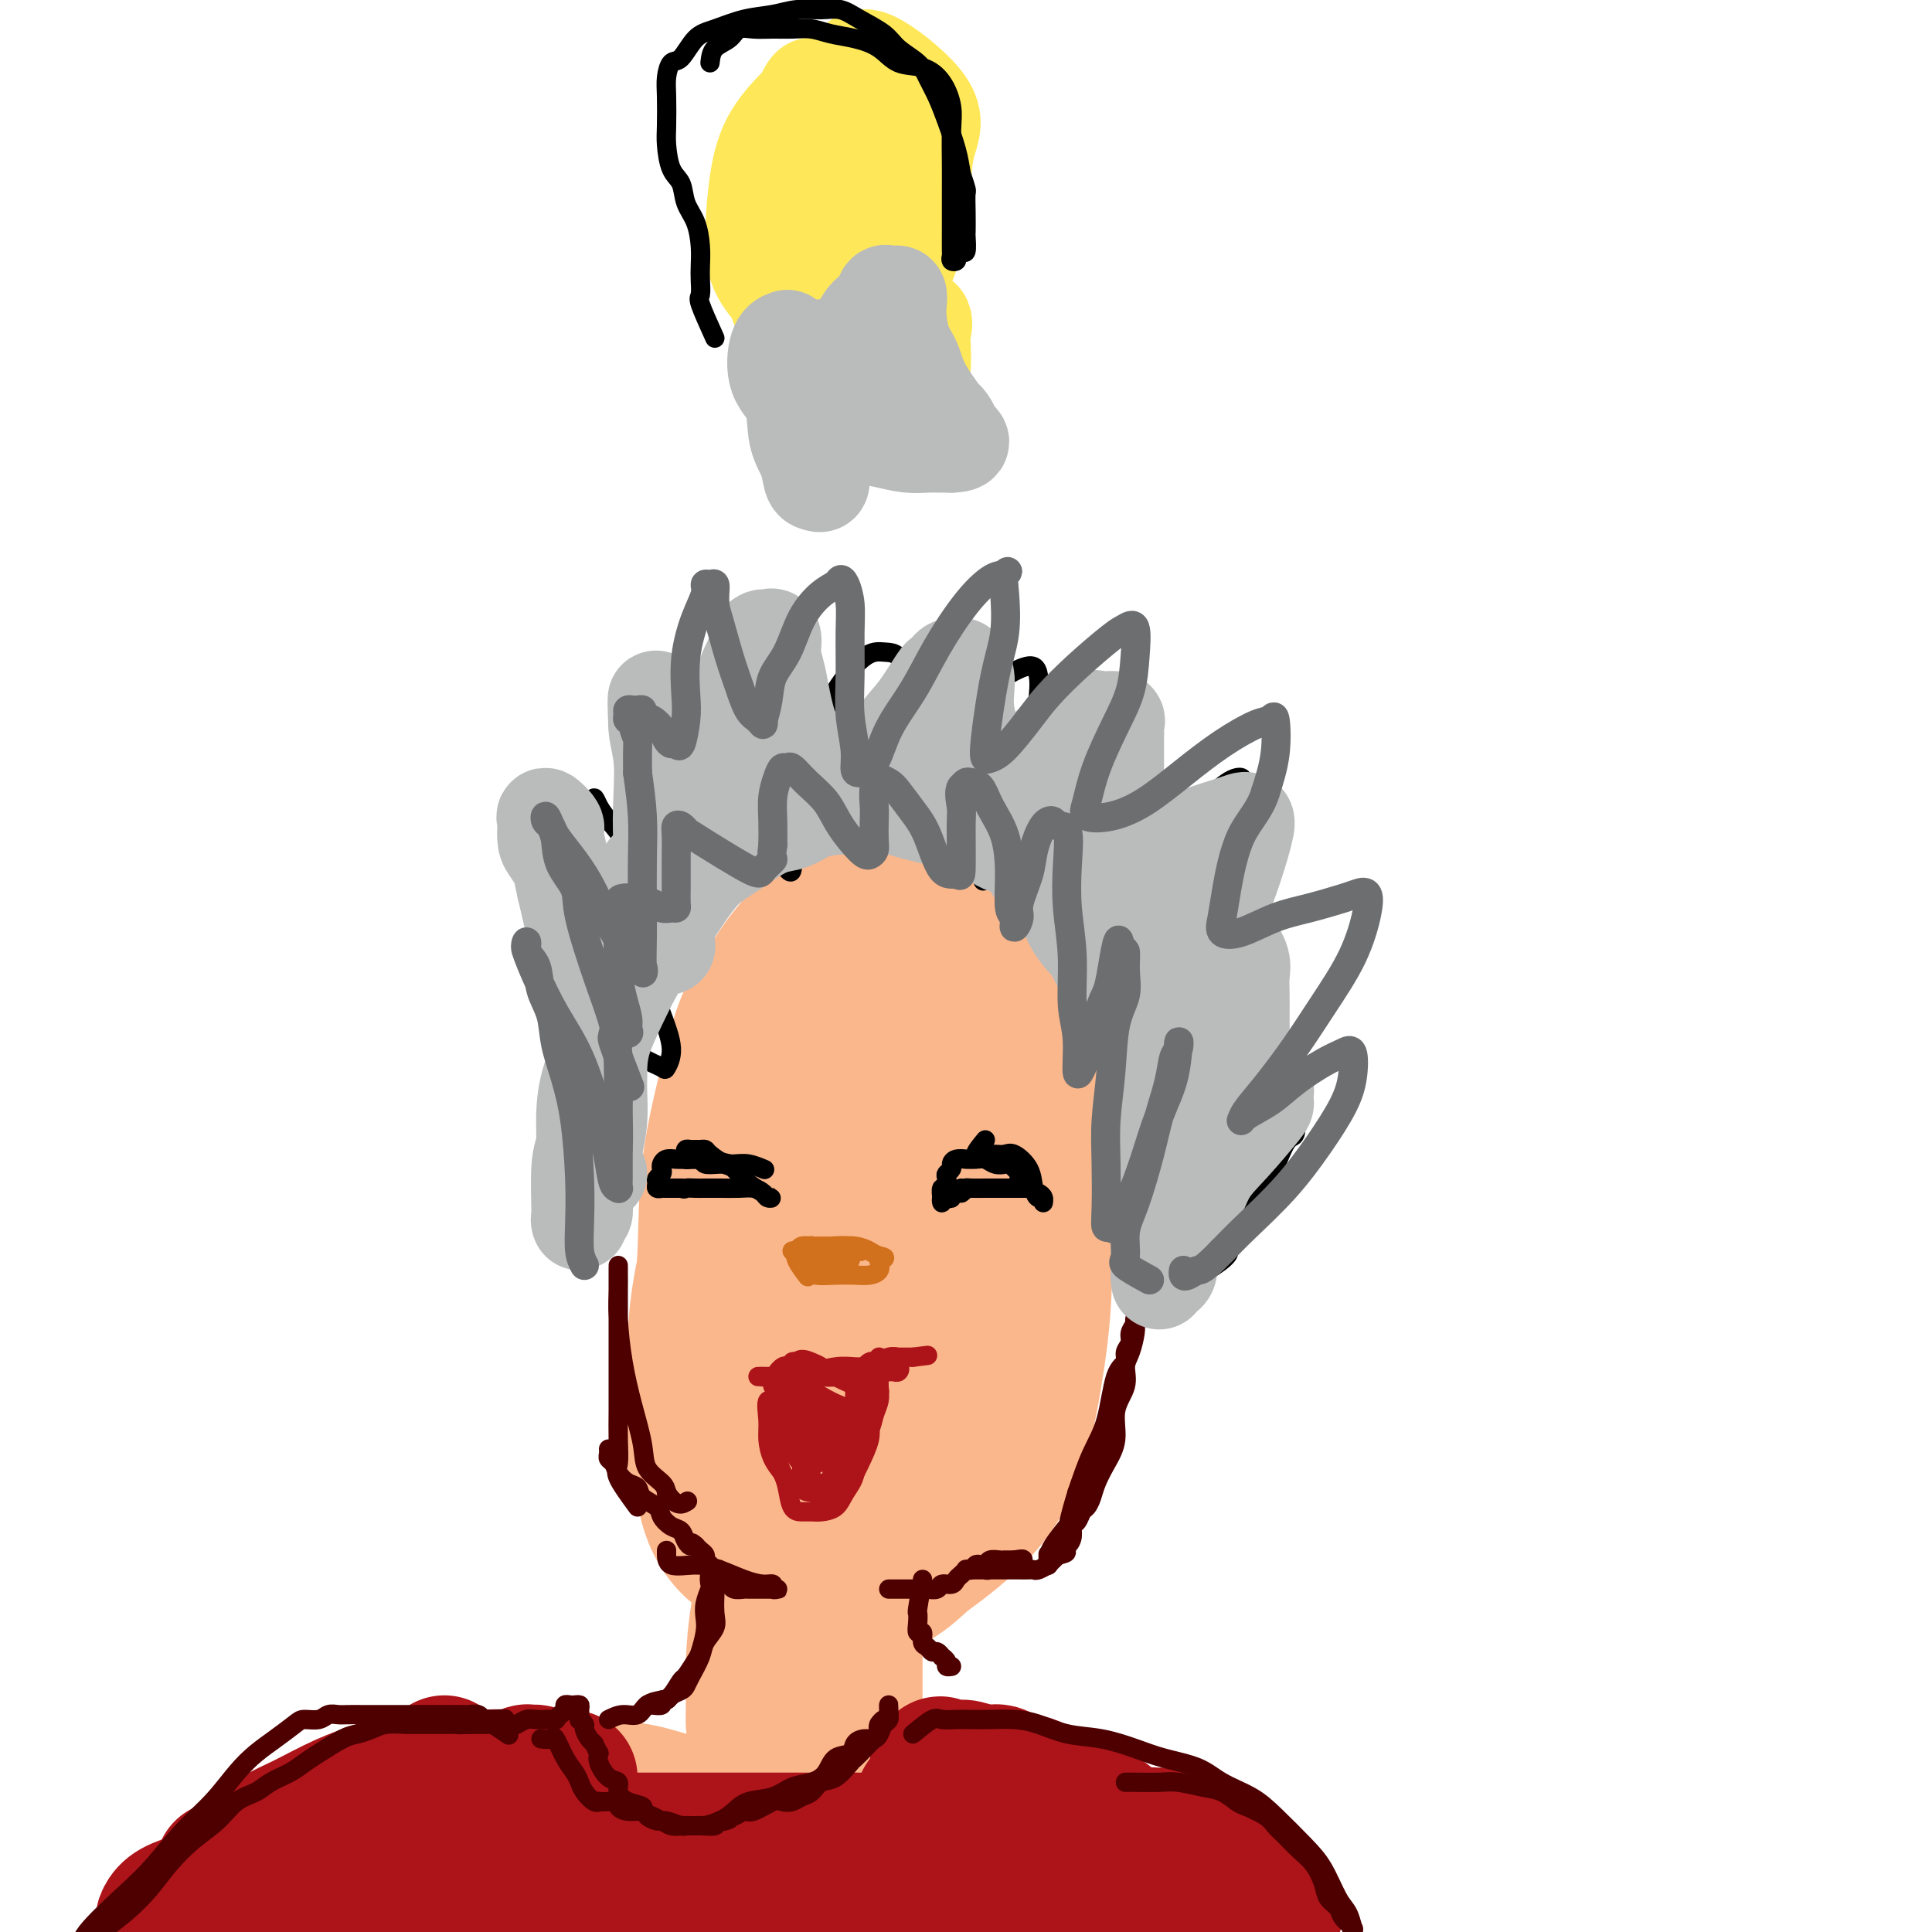 <svg viewBox='0 0 400 400' version='1.1' xmlns='http://www.w3.org/2000/svg' xmlns:xlink='http://www.w3.org/1999/xlink'><g fill='none' stroke='#FBB78C' stroke-width='28' stroke-linecap='round' stroke-linejoin='round'><path d='M178,232c-1.978,-0.677 -3.956,-1.355 -5,-1c-1.044,0.355 -1.155,1.742 -2,4c-0.845,2.258 -2.423,5.385 -3,9c-0.577,3.615 -0.154,7.716 0,12c0.154,4.284 0.040,8.752 0,13c-0.040,4.248 -0.005,8.277 0,12c0.005,3.723 -0.020,7.140 0,10c0.020,2.860 0.084,5.162 1,7c0.916,1.838 2.684,3.210 4,4c1.316,0.790 2.181,0.996 4,1c1.819,0.004 4.594,-0.193 7,0c2.406,0.193 4.444,0.777 7,0c2.556,-0.777 5.630,-2.916 8,-5c2.370,-2.084 4.037,-4.112 6,-7c1.963,-2.888 4.224,-6.636 6,-10c1.776,-3.364 3.067,-6.344 4,-10c0.933,-3.656 1.506,-7.990 2,-12c0.494,-4.010 0.907,-7.698 1,-12c0.093,-4.302 -0.136,-9.220 0,-13c0.136,-3.780 0.637,-6.422 0,-10c-0.637,-3.578 -2.411,-8.090 -4,-12c-1.589,-3.910 -2.993,-7.216 -5,-10c-2.007,-2.784 -4.617,-5.045 -7,-7c-2.383,-1.955 -4.540,-3.605 -7,-5c-2.460,-1.395 -5.223,-2.534 -8,-3c-2.777,-0.466 -5.569,-0.259 -8,0c-2.431,0.259 -4.501,0.570 -7,2c-2.499,1.430 -5.428,3.980 -8,7c-2.572,3.020 -4.786,6.510 -7,10'/><path d='M157,206c-3.449,5.328 -4.570,10.148 -6,16c-1.430,5.852 -3.167,12.735 -4,19c-0.833,6.265 -0.762,11.910 -1,18c-0.238,6.090 -0.785,12.625 -1,19c-0.215,6.375 -0.097,12.590 0,18c0.097,5.410 0.174,10.014 1,14c0.826,3.986 2.400,7.353 5,10c2.600,2.647 6.226,4.572 9,6c2.774,1.428 4.696,2.358 8,3c3.304,0.642 7.991,0.997 12,0c4.009,-0.997 7.340,-3.347 11,-6c3.660,-2.653 7.647,-5.609 11,-9c3.353,-3.391 6.071,-7.216 8,-12c1.929,-4.784 3.070,-10.526 4,-16c0.930,-5.474 1.650,-10.680 2,-16c0.350,-5.320 0.332,-10.754 0,-16c-0.332,-5.246 -0.977,-10.303 -2,-15c-1.023,-4.697 -2.424,-9.035 -4,-13c-1.576,-3.965 -3.329,-7.556 -6,-11c-2.671,-3.444 -6.262,-6.740 -9,-9c-2.738,-2.260 -4.625,-3.482 -7,-4c-2.375,-0.518 -5.239,-0.330 -8,0c-2.761,0.330 -5.418,0.803 -8,3c-2.582,2.197 -5.088,6.120 -7,10c-1.912,3.880 -3.231,7.719 -5,13c-1.769,5.281 -3.987,12.006 -5,18c-1.013,5.994 -0.821,11.258 -1,17c-0.179,5.742 -0.728,11.962 -1,18c-0.272,6.038 -0.265,11.895 0,17c0.265,5.105 0.790,9.459 2,13c1.210,3.541 3.105,6.271 5,9'/><path d='M160,320c2.134,4.596 3.970,5.086 6,6c2.030,0.914 4.254,2.254 7,3c2.746,0.746 6.015,0.900 9,0c2.985,-0.900 5.685,-2.854 8,-5c2.315,-2.146 4.245,-4.484 6,-8c1.755,-3.516 3.335,-8.208 5,-13c1.665,-4.792 3.415,-9.682 4,-15c0.585,-5.318 0.004,-11.065 0,-17c-0.004,-5.935 0.568,-12.060 0,-18c-0.568,-5.940 -2.277,-11.696 -4,-16c-1.723,-4.304 -3.459,-7.156 -6,-10c-2.541,-2.844 -5.885,-5.679 -9,-7c-3.115,-1.321 -5.999,-1.128 -9,-1c-3.001,0.128 -6.118,0.193 -9,2c-2.882,1.807 -5.527,5.358 -8,9c-2.473,3.642 -4.773,7.376 -7,12c-2.227,4.624 -4.381,10.137 -6,16c-1.619,5.863 -2.702,12.077 -3,18c-0.298,5.923 0.191,11.555 0,16c-0.191,4.445 -1.060,7.702 0,11c1.060,3.298 4.050,6.637 6,8c1.950,1.363 2.862,0.748 5,1c2.138,0.252 5.504,1.369 8,0c2.496,-1.369 4.123,-5.226 6,-9c1.877,-3.774 4.005,-7.465 6,-12c1.995,-4.535 3.857,-9.915 5,-16c1.143,-6.085 1.566,-12.876 2,-19c0.434,-6.124 0.879,-11.580 1,-17c0.121,-5.420 -0.083,-10.806 0,-15c0.083,-4.194 0.452,-7.198 0,-9c-0.452,-1.802 -1.726,-2.401 -3,-3'/><path d='M180,212c-1.132,-0.642 -2.461,-0.747 -4,0c-1.539,0.747 -3.287,2.346 -5,5c-1.713,2.654 -3.391,6.363 -5,11c-1.609,4.637 -3.150,10.201 -4,16c-0.850,5.799 -1.010,11.834 -1,18c0.010,6.166 0.189,12.462 1,18c0.811,5.538 2.254,10.316 4,14c1.746,3.684 3.795,6.273 6,8c2.205,1.727 4.567,2.591 7,3c2.433,0.409 4.938,0.363 7,-1c2.062,-1.363 3.680,-4.044 5,-8c1.320,-3.956 2.341,-9.186 3,-15c0.659,-5.814 0.957,-12.210 1,-18c0.043,-5.790 -0.170,-10.972 0,-16c0.170,-5.028 0.724,-9.902 0,-13c-0.724,-3.098 -2.727,-4.419 -4,-6c-1.273,-1.581 -1.818,-3.423 -3,-4c-1.182,-0.577 -3.002,0.110 -5,0c-1.998,-0.110 -4.175,-1.018 -6,0c-1.825,1.018 -3.298,3.961 -5,7c-1.702,3.039 -3.634,6.173 -5,10c-1.366,3.827 -2.167,8.347 -3,13c-0.833,4.653 -1.699,9.438 -2,14c-0.301,4.562 -0.036,8.902 0,13c0.036,4.098 -0.157,7.956 0,11c0.157,3.044 0.662,5.275 1,6c0.338,0.725 0.508,-0.054 1,0c0.492,0.054 1.307,0.942 2,0c0.693,-0.942 1.263,-3.715 2,-7c0.737,-3.285 1.639,-7.081 2,-11c0.361,-3.919 0.180,-7.959 0,-12'/><path d='M170,268c0.535,-6.192 0.874,-10.171 1,-14c0.126,-3.829 0.041,-7.507 0,-10c-0.041,-2.493 -0.038,-3.800 0,-5c0.038,-1.200 0.112,-2.293 0,-1c-0.112,1.293 -0.408,4.971 -1,8c-0.592,3.029 -1.479,5.411 -2,8c-0.521,2.589 -0.675,5.387 -1,8c-0.325,2.613 -0.820,5.040 -1,8c-0.180,2.960 -0.044,6.453 0,9c0.044,2.547 -0.002,4.150 0,6c0.002,1.850 0.053,3.949 0,5c-0.053,1.051 -0.210,1.054 0,1c0.210,-0.054 0.788,-0.166 1,0c0.212,0.166 0.058,0.610 0,1c-0.058,0.390 -0.019,0.725 0,1c0.019,0.275 0.019,0.491 0,1c-0.019,0.509 -0.057,1.313 0,2c0.057,0.687 0.208,1.257 0,2c-0.208,0.743 -0.776,1.657 -1,3c-0.224,1.343 -0.104,3.114 0,5c0.104,1.886 0.193,3.887 0,6c-0.193,2.113 -0.667,4.338 -1,7c-0.333,2.662 -0.524,5.761 -1,9c-0.476,3.239 -1.238,6.620 -2,10'/><path d='M162,338c-1.813,17.030 -1.845,10.105 -2,9c-0.155,-1.105 -0.435,3.609 -1,6c-0.565,2.391 -1.417,2.460 -2,3c-0.583,0.540 -0.896,1.552 -1,1c-0.104,-0.552 0.002,-2.667 0,-5c-0.002,-2.333 -0.113,-4.884 0,-8c0.113,-3.116 0.451,-6.796 1,-10c0.549,-3.204 1.310,-5.931 2,-9c0.690,-3.069 1.309,-6.479 2,-9c0.691,-2.521 1.453,-4.153 2,-5c0.547,-0.847 0.878,-0.910 1,-1c0.122,-0.090 0.034,-0.209 0,1c-0.034,1.209 -0.013,3.744 0,7c0.013,3.256 0.018,7.234 0,11c-0.018,3.766 -0.057,7.322 0,11c0.057,3.678 0.212,7.480 0,11c-0.212,3.520 -0.791,6.758 -1,9c-0.209,2.242 -0.047,3.489 0,4c0.047,0.511 -0.020,0.287 0,-1c0.020,-1.287 0.128,-3.639 1,-7c0.872,-3.361 2.507,-7.733 4,-11c1.493,-3.267 2.845,-5.429 4,-8c1.155,-2.571 2.113,-5.551 3,-8c0.887,-2.449 1.702,-4.366 2,-5c0.298,-0.634 0.080,0.015 0,0c-0.080,-0.015 -0.021,-0.695 0,1c0.021,1.695 0.006,5.764 0,9c-0.006,3.236 -0.002,5.639 0,9c0.002,3.361 0.001,7.681 0,12'/><path d='M177,355c0.004,6.530 0.012,7.356 0,9c-0.012,1.644 -0.046,4.106 0,5c0.046,0.894 0.170,0.220 0,0c-0.170,-0.220 -0.634,0.013 -1,-1c-0.366,-1.013 -0.633,-3.271 -1,-5c-0.367,-1.729 -0.834,-2.930 -1,-4c-0.166,-1.070 -0.032,-2.011 0,-3c0.032,-0.989 -0.040,-2.026 0,-3c0.040,-0.974 0.191,-1.885 0,-2c-0.191,-0.115 -0.725,0.568 -1,2c-0.275,1.432 -0.290,3.615 -1,5c-0.710,1.385 -2.113,1.972 -3,3c-0.887,1.028 -1.256,2.495 -2,4c-0.744,1.505 -1.862,3.046 -3,4c-1.138,0.954 -2.297,1.321 -4,2c-1.703,0.679 -3.952,1.672 -6,2c-2.048,0.328 -3.896,-0.007 -6,0c-2.104,0.007 -4.465,0.356 -7,0c-2.535,-0.356 -5.246,-1.415 -8,-2c-2.754,-0.585 -5.553,-0.694 -8,-1c-2.447,-0.306 -4.544,-0.808 -7,-1c-2.456,-0.192 -5.271,-0.073 -8,0c-2.729,0.073 -5.371,0.099 -8,0c-2.629,-0.099 -5.244,-0.325 -8,0c-2.756,0.325 -5.653,1.200 -8,2c-2.347,0.800 -4.145,1.524 -6,2c-1.855,0.476 -3.769,0.705 -5,1c-1.231,0.295 -1.780,0.656 -2,1c-0.220,0.344 -0.110,0.672 0,1'/><path d='M73,376c-3.145,1.082 -0.508,0.287 2,0c2.508,-0.287 4.888,-0.066 8,0c3.112,0.066 6.956,-0.025 11,0c4.044,0.025 8.288,0.164 13,0c4.712,-0.164 9.893,-0.633 15,-1c5.107,-0.367 10.139,-0.634 15,-1c4.861,-0.366 9.551,-0.832 14,-1c4.449,-0.168 8.659,-0.039 13,0c4.341,0.039 8.815,-0.011 13,0c4.185,0.011 8.082,0.085 12,0c3.918,-0.085 7.856,-0.327 11,0c3.144,0.327 5.494,1.225 8,2c2.506,0.775 5.167,1.427 7,2c1.833,0.573 2.836,1.068 4,2c1.164,0.932 2.489,2.302 3,3c0.511,0.698 0.209,0.724 0,1c-0.209,0.276 -0.323,0.803 -1,1c-0.677,0.197 -1.915,0.063 -4,0c-2.085,-0.063 -5.018,-0.055 -8,0c-2.982,0.055 -6.015,0.158 -9,0c-2.985,-0.158 -5.923,-0.578 -10,-1c-4.077,-0.422 -9.293,-0.845 -14,-1c-4.707,-0.155 -8.906,-0.042 -14,0c-5.094,0.042 -11.084,0.014 -16,0c-4.916,-0.014 -8.756,-0.015 -13,0c-4.244,0.015 -8.890,0.045 -13,0c-4.110,-0.045 -7.683,-0.166 -11,0c-3.317,0.166 -6.376,0.619 -9,1c-2.624,0.381 -4.812,0.691 -7,1'/><path d='M93,384c-20.802,0.325 -8.308,0.139 -4,0c4.308,-0.139 0.429,-0.230 -1,0c-1.429,0.230 -0.408,0.780 0,1c0.408,0.220 0.204,0.110 0,0'/></g>
<g fill='none' stroke='#AD1419' stroke-width='28' stroke-linecap='round' stroke-linejoin='round'><path d='M92,365c1.704,1.268 3.408,2.536 4,3c0.592,0.464 0.071,0.124 1,0c0.929,-0.124 3.309,-0.033 5,0c1.691,0.033 2.693,0.009 4,0c1.307,-0.009 2.920,-0.002 4,0c1.080,0.002 1.628,0.001 2,0c0.372,-0.001 0.570,-0.000 1,0c0.430,0.000 1.094,0.000 1,0c-0.094,-0.000 -0.945,-0.002 -2,0c-1.055,0.002 -2.313,0.006 -4,0c-1.687,-0.006 -3.803,-0.022 -6,0c-2.197,0.022 -4.477,0.081 -7,0c-2.523,-0.081 -5.291,-0.304 -8,0c-2.709,0.304 -5.360,1.134 -8,2c-2.640,0.866 -5.270,1.769 -8,3c-2.730,1.231 -5.559,2.789 -8,4c-2.441,1.211 -4.492,2.075 -6,3c-1.508,0.925 -2.471,1.911 -4,3c-1.529,1.089 -3.622,2.280 -5,3c-1.378,0.720 -2.041,0.969 -2,1c0.041,0.031 0.784,-0.157 1,0c0.216,0.157 -0.096,0.658 1,0c1.096,-0.658 3.599,-2.474 6,-4c2.401,-1.526 4.701,-2.763 7,-4'/><path d='M61,379c3.174,-1.857 4.610,-2.999 7,-4c2.390,-1.001 5.735,-1.862 9,-3c3.265,-1.138 6.452,-2.554 9,-3c2.548,-0.446 4.458,0.077 7,0c2.542,-0.077 5.718,-0.753 8,-1c2.282,-0.247 3.672,-0.066 5,0c1.328,0.066 2.595,0.018 4,0c1.405,-0.018 2.949,-0.005 4,0c1.051,0.005 1.611,0.001 2,0c0.389,-0.001 0.609,-0.001 1,0c0.391,0.001 0.953,0.001 1,0c0.047,-0.001 -0.421,-0.004 -1,0c-0.579,0.004 -1.268,0.016 -2,0c-0.732,-0.016 -1.507,-0.058 -2,0c-0.493,0.058 -0.703,0.218 -1,0c-0.297,-0.218 -0.680,-0.813 -1,-1c-0.320,-0.187 -0.577,0.032 -1,0c-0.423,-0.032 -1.011,-0.317 -1,0c0.011,0.317 0.622,1.237 1,2c0.378,0.763 0.525,1.370 1,2c0.475,0.630 1.279,1.282 2,2c0.721,0.718 1.358,1.502 2,2c0.642,0.498 1.288,0.711 2,1c0.712,0.289 1.489,0.654 2,1c0.511,0.346 0.755,0.673 1,1'/><path d='M120,378c2.213,1.884 2.745,1.093 3,1c0.255,-0.093 0.231,0.511 1,1c0.769,0.489 2.329,0.863 3,1c0.671,0.137 0.451,0.037 1,0c0.549,-0.037 1.865,-0.010 3,0c1.135,0.010 2.088,0.003 3,0c0.912,-0.003 1.784,-0.001 3,0c1.216,0.001 2.776,0.000 4,0c1.224,-0.000 2.111,-0.000 3,0c0.889,0.000 1.778,0.000 3,0c1.222,-0.000 2.777,-0.000 4,0c1.223,0.000 2.115,0.000 3,0c0.885,-0.000 1.762,0.000 3,0c1.238,-0.000 2.838,-0.000 4,0c1.162,0.000 1.885,0.000 3,0c1.115,-0.000 2.620,-0.000 4,0c1.380,0.000 2.635,0.001 4,0c1.365,-0.001 2.841,-0.002 4,0c1.159,0.002 2.001,0.008 3,0c0.999,-0.008 2.155,-0.031 3,0c0.845,0.031 1.378,0.117 2,0c0.622,-0.117 1.333,-0.436 2,-1c0.667,-0.564 1.292,-1.373 2,-2c0.708,-0.627 1.500,-1.071 2,-2c0.500,-0.929 0.708,-2.343 1,-3c0.292,-0.657 0.667,-0.557 1,-1c0.333,-0.443 0.625,-1.428 1,-2c0.375,-0.572 0.832,-0.731 1,-1c0.168,-0.269 0.045,-0.649 0,-1c-0.045,-0.351 -0.013,-0.672 0,-1c0.013,-0.328 0.006,-0.664 0,-1'/><path d='M194,366c0.812,-1.546 0.843,-0.410 1,0c0.157,0.410 0.439,0.094 1,0c0.561,-0.094 1.399,0.035 2,0c0.601,-0.035 0.964,-0.235 2,0c1.036,0.235 2.744,0.906 4,1c1.256,0.094 2.060,-0.389 3,0c0.940,0.389 2.015,1.651 3,2c0.985,0.349 1.880,-0.213 3,0c1.120,0.213 2.466,1.202 4,2c1.534,0.798 3.258,1.404 5,2c1.742,0.596 3.502,1.181 5,2c1.498,0.819 2.734,1.872 4,3c1.266,1.128 2.564,2.330 4,3c1.436,0.670 3.012,0.808 4,1c0.988,0.192 1.389,0.436 2,1c0.611,0.564 1.432,1.446 2,2c0.568,0.554 0.884,0.779 1,1c0.116,0.221 0.032,0.437 0,1c-0.032,0.563 -0.011,1.471 0,2c0.011,0.529 0.013,0.678 0,1c-0.013,0.322 -0.042,0.818 0,1c0.042,0.182 0.155,0.052 0,0c-0.155,-0.052 -0.577,-0.026 -1,0'/><path d='M243,391c-0.543,0.935 -1.899,0.272 -3,0c-1.101,-0.272 -1.947,-0.153 -3,0c-1.053,0.153 -2.312,0.338 -4,0c-1.688,-0.338 -3.806,-1.201 -6,-2c-2.194,-0.799 -4.463,-1.535 -7,-2c-2.537,-0.465 -5.343,-0.661 -8,-1c-2.657,-0.339 -5.164,-0.823 -8,-1c-2.836,-0.177 -5.999,-0.047 -9,0c-3.001,0.047 -5.838,0.013 -9,0c-3.162,-0.013 -6.649,-0.003 -10,0c-3.351,0.003 -6.566,0.001 -10,0c-3.434,-0.001 -7.085,0.000 -11,0c-3.915,-0.000 -8.092,-0.001 -12,0c-3.908,0.001 -7.547,0.004 -12,0c-4.453,-0.004 -9.721,-0.014 -15,0c-5.279,0.014 -10.570,0.051 -16,0c-5.430,-0.051 -11.000,-0.190 -16,0c-5.000,0.190 -9.430,0.708 -14,1c-4.570,0.292 -9.281,0.358 -13,1c-3.719,0.642 -6.448,1.861 -9,3c-2.552,1.139 -4.927,2.199 -7,3c-2.073,0.801 -3.843,1.342 -5,2c-1.157,0.658 -1.701,1.434 -2,2c-0.299,0.566 -0.354,0.922 0,1c0.354,0.078 1.115,-0.124 3,0c1.885,0.124 4.892,0.572 8,1c3.108,0.428 6.317,0.837 10,1c3.683,0.163 7.842,0.082 12,0'/><path d='M67,400c7.573,0.464 10.007,0.124 14,0c3.993,-0.124 9.546,-0.033 14,0c4.454,0.033 7.811,0.009 12,0c4.189,-0.009 9.212,-0.002 13,0c3.788,0.002 6.343,0.001 10,0c3.657,-0.001 8.416,-0.000 12,0c3.584,0.000 5.993,0.001 9,0c3.007,-0.001 6.612,-0.004 10,0c3.388,0.004 6.558,0.016 10,0c3.442,-0.016 7.158,-0.060 10,0c2.842,0.060 4.812,0.222 7,0c2.188,-0.222 4.593,-0.829 7,-1c2.407,-0.171 4.814,0.095 7,0c2.186,-0.095 4.150,-0.551 6,-1c1.850,-0.449 3.587,-0.891 5,-1c1.413,-0.109 2.503,0.115 4,0c1.497,-0.115 3.401,-0.570 5,-1c1.599,-0.430 2.893,-0.836 4,-1c1.107,-0.164 2.029,-0.086 3,0c0.971,0.086 1.993,0.182 3,0c1.007,-0.182 2.001,-0.641 3,-1c0.999,-0.359 2.005,-0.618 3,-1c0.995,-0.382 1.981,-0.887 3,-1c1.019,-0.113 2.073,0.166 3,0c0.927,-0.166 1.729,-0.776 3,-1c1.271,-0.224 3.013,-0.061 4,0c0.987,0.061 1.220,0.019 2,0c0.780,-0.019 2.106,-0.015 3,0c0.894,0.015 1.356,0.043 2,0c0.644,-0.043 1.470,-0.155 2,0c0.530,0.155 0.765,0.578 1,1'/><path d='M261,392c2.348,0.261 1.219,0.414 1,1c-0.219,0.586 0.474,1.607 1,2c0.526,0.393 0.886,0.159 1,0c0.114,-0.159 -0.018,-0.242 0,0c0.018,0.242 0.186,0.809 0,1c-0.186,0.191 -0.724,0.007 -1,0c-0.276,-0.007 -0.288,0.164 -1,0c-0.712,-0.164 -2.122,-0.663 -3,-1c-0.878,-0.337 -1.223,-0.513 -2,-1c-0.777,-0.487 -1.984,-1.286 -3,-2c-1.016,-0.714 -1.839,-1.343 -3,-2c-1.161,-0.657 -2.660,-1.342 -4,-2c-1.340,-0.658 -2.519,-1.291 -3,-2c-0.481,-0.709 -0.262,-1.495 -1,-2c-0.738,-0.505 -2.433,-0.727 -3,-1c-0.567,-0.273 -0.005,-0.595 0,-1c0.005,-0.405 -0.546,-0.893 -1,-1c-0.454,-0.107 -0.812,0.168 -1,0c-0.188,-0.168 -0.205,-0.777 0,-1c0.205,-0.223 0.632,-0.060 1,0c0.368,0.060 0.677,0.017 1,0c0.323,-0.017 0.662,-0.009 1,0'/><path d='M241,380c0.882,0.025 1.587,0.588 2,1c0.413,0.412 0.534,0.674 1,1c0.466,0.326 1.277,0.717 2,1c0.723,0.283 1.360,0.457 2,1c0.640,0.543 1.285,1.455 2,2c0.715,0.545 1.501,0.724 2,1c0.499,0.276 0.712,0.647 1,1c0.288,0.353 0.652,0.686 1,1c0.348,0.314 0.682,0.609 1,1c0.318,0.391 0.621,0.878 1,1c0.379,0.122 0.834,-0.121 1,0c0.166,0.121 0.045,0.607 0,1c-0.045,0.393 -0.012,0.693 0,1c0.012,0.307 0.003,0.621 0,1c-0.003,0.379 -0.001,0.823 0,1c0.001,0.177 0.000,0.089 0,0'/></g>
<g fill='none' stroke='#4E0000' stroke-width='4' stroke-linecap='round' stroke-linejoin='round'><path d='M112,360c0.778,0.100 1.557,0.201 2,0c0.443,-0.201 0.552,-0.703 1,0c0.448,0.703 1.237,2.613 2,4c0.763,1.387 1.501,2.253 2,3c0.499,0.747 0.759,1.377 1,2c0.241,0.623 0.462,1.239 1,2c0.538,0.761 1.392,1.667 2,2c0.608,0.333 0.971,0.092 1,0c0.029,-0.092 -0.275,-0.035 0,0c0.275,0.035 1.128,0.047 2,0c0.872,-0.047 1.763,-0.154 2,0c0.237,0.154 -0.178,0.567 0,1c0.178,0.433 0.950,0.886 2,1c1.050,0.114 2.378,-0.109 3,0c0.622,0.109 0.538,0.551 1,1c0.462,0.449 1.471,0.905 2,1c0.529,0.095 0.579,-0.171 1,0c0.421,0.171 1.212,0.778 2,1c0.788,0.222 1.572,0.059 2,0c0.428,-0.059 0.500,-0.015 1,0c0.500,0.015 1.429,0.000 2,0c0.571,-0.000 0.783,0.014 1,0c0.217,-0.014 0.440,-0.055 1,0c0.560,0.055 1.459,0.207 2,0c0.541,-0.207 0.726,-0.773 1,-1c0.274,-0.227 0.637,-0.113 1,0'/><path d='M150,377c1.895,-0.400 1.134,-0.899 1,-1c-0.134,-0.101 0.359,0.197 1,0c0.641,-0.197 1.432,-0.889 2,-1c0.568,-0.111 0.915,0.359 2,0c1.085,-0.359 2.910,-1.548 4,-2c1.090,-0.452 1.446,-0.167 2,0c0.554,0.167 1.306,0.216 2,0c0.694,-0.216 1.331,-0.695 2,-1c0.669,-0.305 1.369,-0.434 2,-1c0.631,-0.566 1.194,-1.569 2,-2c0.806,-0.431 1.855,-0.291 3,-1c1.145,-0.709 2.387,-2.269 3,-3c0.613,-0.731 0.598,-0.634 1,-1c0.402,-0.366 1.222,-1.196 2,-2c0.778,-0.804 1.515,-1.581 2,-2c0.485,-0.419 0.718,-0.481 1,-1c0.282,-0.519 0.611,-1.495 1,-2c0.389,-0.505 0.836,-0.539 1,-1c0.164,-0.461 0.045,-1.349 0,-2c-0.045,-0.651 -0.015,-1.065 0,-1c0.015,0.065 0.015,0.609 0,1c-0.015,0.391 -0.045,0.631 0,1c0.045,0.369 0.166,0.869 0,1c-0.166,0.131 -0.619,-0.105 -1,0c-0.381,0.105 -0.691,0.553 -1,1'/><path d='M182,357c-0.319,0.647 -0.117,0.764 0,1c0.117,0.236 0.149,0.592 0,1c-0.149,0.408 -0.481,0.867 -1,1c-0.519,0.133 -1.227,-0.060 -2,0c-0.773,0.060 -1.613,0.373 -2,1c-0.387,0.627 -0.322,1.567 -1,2c-0.678,0.433 -2.097,0.358 -3,1c-0.903,0.642 -1.288,2.003 -2,3c-0.712,0.997 -1.751,1.632 -3,2c-1.249,0.368 -2.707,0.469 -4,1c-1.293,0.531 -2.421,1.491 -4,2c-1.579,0.509 -3.608,0.567 -5,1c-1.392,0.433 -2.145,1.240 -3,2c-0.855,0.760 -1.811,1.472 -3,2c-1.189,0.528 -2.609,0.873 -3,1c-0.391,0.127 0.248,0.035 0,0c-0.248,-0.035 -1.384,-0.013 -2,0c-0.616,0.013 -0.714,0.018 -1,0c-0.286,-0.018 -0.762,-0.060 -1,0c-0.238,0.060 -0.240,0.224 -1,0c-0.760,-0.224 -2.278,-0.834 -3,-1c-0.722,-0.166 -0.647,0.111 -1,0c-0.353,-0.111 -1.132,-0.610 -2,-1c-0.868,-0.390 -1.825,-0.672 -2,-1c-0.175,-0.328 0.431,-0.702 0,-1c-0.431,-0.298 -1.899,-0.520 -3,-1c-1.101,-0.480 -1.837,-1.217 -2,-2c-0.163,-0.783 0.245,-1.612 0,-2c-0.245,-0.388 -1.143,-0.335 -2,-1c-0.857,-0.665 -1.673,-2.047 -2,-3c-0.327,-0.953 -0.163,-1.476 0,-2'/><path d='M124,363c-1.111,-1.969 -0.890,-1.891 -1,-2c-0.110,-0.109 -0.551,-0.406 -1,-1c-0.449,-0.594 -0.905,-1.486 -1,-2c-0.095,-0.514 0.172,-0.649 0,-1c-0.172,-0.351 -0.781,-0.917 -1,-1c-0.219,-0.083 -0.047,0.318 0,0c0.047,-0.318 -0.030,-1.354 0,-2c0.030,-0.646 0.166,-0.902 0,-1c-0.166,-0.098 -0.636,-0.038 -1,0c-0.364,0.038 -0.624,0.052 -1,0c-0.376,-0.052 -0.870,-0.172 -1,0c-0.130,0.172 0.103,0.634 0,1c-0.103,0.366 -0.541,0.634 -1,1c-0.459,0.366 -0.938,0.829 -1,1c-0.062,0.171 0.292,0.050 0,0c-0.292,-0.050 -1.229,-0.027 -2,0c-0.771,0.027 -1.376,0.060 -2,0c-0.624,-0.060 -1.266,-0.212 -2,0c-0.734,0.212 -1.559,0.789 -2,1c-0.441,0.211 -0.499,0.057 -1,0c-0.501,-0.057 -1.446,-0.015 -2,0c-0.554,0.015 -0.716,0.004 -1,0c-0.284,-0.004 -0.689,-0.001 -1,0c-0.311,0.001 -0.527,0.000 -1,0c-0.473,-0.000 -1.204,-0.000 -2,0c-0.796,0.000 -1.656,0.000 -2,0c-0.344,-0.000 -0.172,-0.000 0,0'/><path d='M97,357c-3.138,0.155 -1.982,0.041 -2,0c-0.018,-0.041 -1.210,-0.011 -2,0c-0.790,0.011 -1.177,0.002 -2,0c-0.823,-0.002 -2.082,0.002 -3,0c-0.918,-0.002 -1.495,-0.011 -2,0c-0.505,0.011 -0.937,0.043 -2,0c-1.063,-0.043 -2.756,-0.159 -4,0c-1.244,0.159 -2.037,0.595 -3,1c-0.963,0.405 -2.094,0.780 -3,1c-0.906,0.220 -1.587,0.285 -3,1c-1.413,0.715 -3.560,2.079 -5,3c-1.440,0.921 -2.174,1.400 -3,2c-0.826,0.600 -1.745,1.322 -3,2c-1.255,0.678 -2.844,1.313 -4,2c-1.156,0.687 -1.877,1.425 -3,2c-1.123,0.575 -2.648,0.988 -4,2c-1.352,1.012 -2.531,2.623 -4,4c-1.469,1.377 -3.229,2.521 -5,4c-1.771,1.479 -3.552,3.293 -5,5c-1.448,1.707 -2.563,3.308 -4,5c-1.437,1.692 -3.197,3.475 -5,5c-1.803,1.525 -3.650,2.791 -5,4c-1.350,1.209 -2.204,2.360 -3,3c-0.796,0.640 -1.533,0.770 -2,1c-0.467,0.230 -0.664,0.562 -1,1c-0.336,0.438 -0.810,0.982 -1,1c-0.190,0.018 -0.095,-0.491 0,-1'/><path d='M14,405c-5.322,4.765 -1.129,0.679 1,-1c2.129,-1.679 2.192,-0.951 2,-1c-0.192,-0.049 -0.639,-0.874 1,-3c1.639,-2.126 5.365,-5.552 8,-8c2.635,-2.448 4.178,-3.919 6,-6c1.822,-2.081 3.921,-4.773 6,-7c2.079,-2.227 4.136,-3.990 6,-6c1.864,-2.010 3.534,-4.266 5,-6c1.466,-1.734 2.728,-2.947 4,-4c1.272,-1.053 2.553,-1.946 4,-3c1.447,-1.054 3.059,-2.268 4,-3c0.941,-0.732 1.210,-0.981 2,-1c0.790,-0.019 2.102,0.191 3,0c0.898,-0.191 1.381,-0.783 2,-1c0.619,-0.217 1.375,-0.058 2,0c0.625,0.058 1.120,0.016 2,0c0.880,-0.016 2.146,-0.004 3,0c0.854,0.004 1.295,0.001 2,0c0.705,-0.001 1.673,-0.000 3,0c1.327,0.000 3.013,0.000 4,0c0.987,-0.000 1.277,-0.000 2,0c0.723,0.000 1.880,0.000 3,0c1.120,-0.000 2.202,-0.001 3,0c0.798,0.001 1.313,0.004 2,0c0.687,-0.004 1.546,-0.015 2,0c0.454,0.015 0.503,0.056 1,0c0.497,-0.056 1.441,-0.207 2,0c0.559,0.207 0.731,0.774 1,1c0.269,0.226 0.634,0.113 1,0'/><path d='M101,356c6.463,-0.183 2.619,-0.142 1,0c-1.619,0.142 -1.013,0.384 0,1c1.013,0.616 2.432,1.604 3,2c0.568,0.396 0.284,0.198 0,0'/><path d='M189,359c1.537,-1.268 3.074,-2.536 4,-3c0.926,-0.464 1.240,-0.125 2,0c0.760,0.125 1.965,0.035 3,0c1.035,-0.035 1.898,-0.017 3,0c1.102,0.017 2.441,0.031 4,0c1.559,-0.031 3.336,-0.108 5,0c1.664,0.108 3.215,0.399 5,1c1.785,0.601 3.804,1.511 6,2c2.196,0.489 4.570,0.557 7,1c2.430,0.443 4.915,1.262 7,2c2.085,0.738 3.770,1.395 6,2c2.230,0.605 5.005,1.158 7,2c1.995,0.842 3.209,1.972 5,3c1.791,1.028 4.160,1.952 6,3c1.840,1.048 3.151,2.219 5,4c1.849,1.781 4.236,4.172 6,6c1.764,1.828 2.903,3.091 4,5c1.097,1.909 2.150,4.462 3,6c0.850,1.538 1.496,2.062 2,3c0.504,0.938 0.867,2.291 1,3c0.133,0.709 0.038,0.774 0,1c-0.038,0.226 -0.019,0.613 0,1'/><path d='M280,401c1.555,3.278 0.443,1.972 0,1c-0.443,-0.972 -0.217,-1.611 0,-2c0.217,-0.389 0.424,-0.529 0,-1c-0.424,-0.471 -1.478,-1.274 -2,-2c-0.522,-0.726 -0.513,-1.376 -1,-2c-0.487,-0.624 -1.471,-1.220 -2,-2c-0.529,-0.780 -0.603,-1.742 -1,-3c-0.397,-1.258 -1.115,-2.812 -2,-4c-0.885,-1.188 -1.935,-2.010 -3,-3c-1.065,-0.990 -2.143,-2.148 -3,-3c-0.857,-0.852 -1.492,-1.398 -2,-2c-0.508,-0.602 -0.889,-1.260 -2,-2c-1.111,-0.740 -2.951,-1.561 -4,-2c-1.049,-0.439 -1.307,-0.496 -2,-1c-0.693,-0.504 -1.821,-1.456 -3,-2c-1.179,-0.544 -2.411,-0.682 -4,-1c-1.589,-0.318 -3.536,-0.817 -5,-1c-1.464,-0.183 -2.444,-0.049 -4,0c-1.556,0.049 -3.688,0.013 -5,0c-1.312,-0.013 -1.803,-0.004 -2,0c-0.197,0.004 -0.098,0.002 0,0'/><path d='M126,356c0.968,-0.476 1.936,-0.951 3,-1c1.064,-0.049 2.226,0.330 3,0c0.774,-0.330 1.162,-1.368 2,-2c0.838,-0.632 2.126,-0.859 3,-1c0.874,-0.141 1.333,-0.196 2,-1c0.667,-0.804 1.541,-2.358 2,-3c0.459,-0.642 0.501,-0.374 1,-1c0.499,-0.626 1.453,-2.148 2,-3c0.547,-0.852 0.686,-1.034 1,-2c0.314,-0.966 0.802,-2.716 1,-4c0.198,-1.284 0.105,-2.102 0,-3c-0.105,-0.898 -0.220,-1.877 0,-3c0.220,-1.123 0.777,-2.392 1,-3c0.223,-0.608 0.112,-0.556 0,-1c-0.112,-0.444 -0.226,-1.384 0,-2c0.226,-0.616 0.793,-0.907 1,-1c0.207,-0.093 0.056,0.014 0,0c-0.056,-0.014 -0.016,-0.147 0,0c0.016,0.147 0.008,0.573 0,1'/><path d='M148,326c0.619,-2.391 0.168,0.632 0,2c-0.168,1.368 -0.052,1.080 0,1c0.052,-0.080 0.040,0.049 0,1c-0.040,0.951 -0.108,2.723 0,4c0.108,1.277 0.394,2.058 0,3c-0.394,0.942 -1.466,2.045 -2,3c-0.534,0.955 -0.528,1.761 -1,3c-0.472,1.239 -1.421,2.910 -2,4c-0.579,1.090 -0.786,1.597 -1,2c-0.214,0.403 -0.434,0.700 -1,1c-0.566,0.300 -1.479,0.602 -2,1c-0.521,0.398 -0.651,0.891 -1,1c-0.349,0.109 -0.917,-0.167 -1,0c-0.083,0.167 0.318,0.777 0,1c-0.318,0.223 -1.355,0.060 -2,0c-0.645,-0.060 -0.899,-0.017 -1,0c-0.101,0.017 -0.051,0.009 0,0'/><path d='M191,327c-0.420,2.466 -0.841,4.932 -1,6c-0.159,1.068 -0.058,0.738 0,1c0.058,0.262 0.071,1.117 0,2c-0.071,0.883 -0.226,1.796 0,2c0.226,0.204 0.834,-0.300 1,0c0.166,0.300 -0.109,1.405 0,2c0.109,0.595 0.603,0.681 1,1c0.397,0.319 0.699,0.873 1,1c0.301,0.127 0.601,-0.172 1,0c0.399,0.172 0.895,0.817 1,1c0.105,0.183 -0.182,-0.095 0,0c0.182,0.095 0.832,0.561 1,1c0.168,0.439 -0.147,0.849 0,1c0.147,0.151 0.756,0.043 1,0c0.244,-0.043 0.122,-0.022 0,0'/><path d='M138,321c-0.025,1.284 -0.050,2.569 1,3c1.050,0.431 3.175,0.009 5,0c1.825,-0.009 3.350,0.394 5,1c1.650,0.606 3.427,1.416 5,2c1.573,0.584 2.944,0.941 4,1c1.056,0.059 1.796,-0.180 2,0c0.204,0.180 -0.130,0.780 0,1c0.130,0.220 0.723,0.059 1,0c0.277,-0.059 0.239,-0.016 0,0c-0.239,0.016 -0.679,0.004 -1,0c-0.321,-0.004 -0.524,-0.000 -1,0c-0.476,0.000 -1.227,-0.003 -2,0c-0.773,0.003 -1.569,0.013 -2,0c-0.431,-0.013 -0.497,-0.050 -1,0c-0.503,0.050 -1.444,0.186 -2,0c-0.556,-0.186 -0.726,-0.694 -1,-1c-0.274,-0.306 -0.652,-0.411 -1,-1c-0.348,-0.589 -0.667,-1.663 -1,-2c-0.333,-0.337 -0.681,0.065 -1,0c-0.319,-0.065 -0.610,-0.595 -1,-1c-0.390,-0.405 -0.878,-0.686 -1,-1c-0.122,-0.314 0.121,-0.661 0,-1c-0.121,-0.339 -0.606,-0.668 -1,-1c-0.394,-0.332 -0.697,-0.666 -1,-1'/><path d='M144,320c-1.259,-1.207 -0.905,-0.224 -1,0c-0.095,0.224 -0.639,-0.310 -1,-1c-0.361,-0.690 -0.538,-1.535 -1,-2c-0.462,-0.465 -1.208,-0.548 -2,-1c-0.792,-0.452 -1.629,-1.272 -2,-2c-0.371,-0.728 -0.274,-1.364 -1,-2c-0.726,-0.636 -2.274,-1.273 -3,-2c-0.726,-0.727 -0.629,-1.543 -1,-2c-0.371,-0.457 -1.210,-0.556 -2,-1c-0.790,-0.444 -1.532,-1.233 -2,-2c-0.468,-0.767 -0.661,-1.512 -1,-2c-0.339,-0.488 -0.823,-0.718 -1,-1c-0.177,-0.282 -0.048,-0.614 0,-1c0.048,-0.386 0.014,-0.824 0,-1c-0.014,-0.176 -0.007,-0.088 0,0'/><path d='M184,329c1.098,0.001 2.196,0.001 3,0c0.804,-0.001 1.314,-0.004 2,0c0.686,0.004 1.550,0.016 2,0c0.450,-0.016 0.488,-0.060 1,0c0.512,0.060 1.499,0.224 2,0c0.501,-0.224 0.516,-0.834 1,-1c0.484,-0.166 1.435,0.113 2,0c0.565,-0.113 0.743,-0.618 1,-1c0.257,-0.382 0.594,-0.642 1,-1c0.406,-0.358 0.882,-0.814 1,-1c0.118,-0.186 -0.123,-0.101 0,0c0.123,0.101 0.609,0.220 1,0c0.391,-0.220 0.686,-0.777 1,-1c0.314,-0.223 0.649,-0.112 1,0c0.351,0.112 0.720,0.226 1,0c0.280,-0.226 0.470,-0.793 1,-1c0.530,-0.207 1.399,-0.056 2,0c0.601,0.056 0.934,0.015 1,0c0.066,-0.015 -0.136,-0.004 0,0c0.136,0.004 0.610,0.001 1,0c0.390,-0.001 0.695,-0.001 1,0'/><path d='M210,323c3.868,-0.706 0.540,0.529 -1,1c-1.540,0.471 -1.290,0.179 -1,0c0.290,-0.179 0.621,-0.244 0,0c-0.621,0.244 -2.196,0.797 -3,1c-0.804,0.203 -0.839,0.054 -1,0c-0.161,-0.054 -0.448,-0.015 -1,0c-0.552,0.015 -1.370,0.004 -2,0c-0.630,-0.004 -1.072,-0.001 -1,0c0.072,0.001 0.657,0.000 1,0c0.343,-0.000 0.444,-0.000 1,0c0.556,0.000 1.566,-0.000 2,0c0.434,0.000 0.291,0.000 1,0c0.709,-0.000 2.270,-0.000 3,0c0.730,0.000 0.628,0.001 1,0c0.372,-0.001 1.218,-0.004 2,0c0.782,0.004 1.500,0.017 2,0c0.500,-0.017 0.780,-0.062 1,0c0.220,0.062 0.378,0.233 1,0c0.622,-0.233 1.706,-0.870 2,-1c0.294,-0.130 -0.202,0.249 0,0c0.202,-0.249 1.101,-1.124 2,-2'/><path d='M219,322c2.968,-0.654 1.387,-0.790 1,-1c-0.387,-0.210 0.421,-0.494 1,-1c0.579,-0.506 0.929,-1.234 1,-2c0.071,-0.766 -0.135,-1.570 0,-2c0.135,-0.430 0.613,-0.488 1,-1c0.387,-0.512 0.683,-1.479 1,-2c0.317,-0.521 0.653,-0.594 1,-1c0.347,-0.406 0.704,-1.143 1,-2c0.296,-0.857 0.532,-1.835 1,-3c0.468,-1.165 1.168,-2.518 2,-4c0.832,-1.482 1.795,-3.095 2,-5c0.205,-1.905 -0.348,-4.103 0,-6c0.348,-1.897 1.596,-3.492 2,-5c0.404,-1.508 -0.036,-2.930 0,-4c0.036,-1.070 0.547,-1.787 1,-3c0.453,-1.213 0.849,-2.922 1,-4c0.151,-1.078 0.056,-1.527 0,-2c-0.056,-0.473 -0.072,-0.972 0,-1c0.072,-0.028 0.231,0.416 0,1c-0.231,0.584 -0.853,1.309 -1,2c-0.147,0.691 0.180,1.348 0,2c-0.180,0.652 -0.866,1.297 -1,2c-0.134,0.703 0.285,1.462 0,2c-0.285,0.538 -1.272,0.856 -2,3c-0.728,2.144 -1.196,6.116 -2,9c-0.804,2.884 -1.944,4.681 -3,7c-1.056,2.319 -2.028,5.159 -3,8'/><path d='M223,309c-2.144,6.954 -1.503,6.339 -2,7c-0.497,0.661 -2.133,2.597 -3,4c-0.867,1.403 -0.964,2.273 -1,3c-0.036,0.727 -0.010,1.311 0,1c0.010,-0.311 0.003,-1.517 0,-2c-0.003,-0.483 -0.001,-0.241 0,0'/><path d='M132,312c-1.691,-2.312 -3.381,-4.624 -4,-6c-0.619,-1.376 -0.166,-1.817 0,-3c0.166,-1.183 0.044,-3.107 0,-5c-0.044,-1.893 -0.012,-3.754 0,-6c0.012,-2.246 0.003,-4.875 0,-7c-0.003,-2.125 -0.001,-3.745 0,-6c0.001,-2.255 0.000,-5.145 0,-7c-0.000,-1.855 -0.000,-2.676 0,-4c0.000,-1.324 -0.000,-3.152 0,-4c0.000,-0.848 0.000,-0.718 0,-1c-0.000,-0.282 -0.001,-0.978 0,-1c0.001,-0.022 0.002,0.630 0,1c-0.002,0.370 -0.009,0.458 0,1c0.009,0.542 0.034,1.536 0,3c-0.034,1.464 -0.127,3.396 0,6c0.127,2.604 0.475,5.881 1,9c0.525,3.119 1.226,6.082 2,9c0.774,2.918 1.620,5.793 2,8c0.380,2.207 0.295,3.748 1,5c0.705,1.252 2.202,2.215 3,3c0.798,0.785 0.899,1.393 1,2'/><path d='M138,309c1.978,3.244 3.422,2.356 4,2c0.578,-0.356 0.289,-0.178 0,0'/></g>
<g fill='none' stroke='#AD1419' stroke-width='4' stroke-linecap='round' stroke-linejoin='round'><path d='M162,292c-1.272,-1.204 -2.545,-2.408 -3,-2c-0.455,0.408 -0.093,2.428 0,4c0.093,1.572 -0.084,2.694 0,4c0.084,1.306 0.430,2.794 1,4c0.570,1.206 1.365,2.128 2,3c0.635,0.872 1.110,1.692 2,2c0.890,0.308 2.196,0.105 3,0c0.804,-0.105 1.105,-0.110 2,0c0.895,0.110 2.385,0.335 3,0c0.615,-0.335 0.354,-1.230 1,-2c0.646,-0.770 2.200,-1.417 3,-2c0.800,-0.583 0.845,-1.104 1,-2c0.155,-0.896 0.420,-2.168 1,-3c0.580,-0.832 1.476,-1.224 2,-2c0.524,-0.776 0.676,-1.937 1,-3c0.324,-1.063 0.819,-2.027 1,-3c0.181,-0.973 0.048,-1.954 0,-3c-0.048,-1.046 -0.012,-2.156 0,-3c0.012,-0.844 0.001,-1.420 0,-2c-0.001,-0.580 0.008,-1.164 0,-1c-0.008,0.164 -0.033,1.075 0,2c0.033,0.925 0.124,1.864 0,3c-0.124,1.136 -0.464,2.467 -1,4c-0.536,1.533 -1.268,3.266 -2,5'/><path d='M179,295c-0.944,3.048 -1.804,3.668 -2,5c-0.196,1.332 0.271,3.376 0,5c-0.271,1.624 -1.280,2.828 -2,4c-0.720,1.172 -1.152,2.314 -2,3c-0.848,0.686 -2.111,0.917 -3,1c-0.889,0.083 -1.404,0.017 -2,0c-0.596,-0.017 -1.274,0.016 -2,0c-0.726,-0.016 -1.501,-0.079 -2,-1c-0.499,-0.921 -0.722,-2.699 -1,-4c-0.278,-1.301 -0.610,-2.125 -1,-3c-0.390,-0.875 -0.836,-1.800 -1,-3c-0.164,-1.200 -0.045,-2.674 0,-4c0.045,-1.326 0.015,-2.502 0,-4c-0.015,-1.498 -0.016,-3.316 0,-5c0.016,-1.684 0.047,-3.233 0,-4c-0.047,-0.767 -0.173,-0.753 0,-1c0.173,-0.247 0.644,-0.754 1,-1c0.356,-0.246 0.597,-0.232 1,0c0.403,0.232 0.968,0.682 1,1c0.032,0.318 -0.469,0.505 0,1c0.469,0.495 1.908,1.299 3,2c1.092,0.701 1.838,1.298 3,2c1.162,0.702 2.741,1.509 4,2c1.259,0.491 2.199,0.668 3,1c0.801,0.332 1.462,0.821 2,1c0.538,0.179 0.953,0.048 1,0c0.047,-0.048 -0.272,-0.014 -1,0c-0.728,0.014 -1.864,0.007 -3,0'/><path d='M176,293c-1.154,0.032 -2.039,0.111 -3,0c-0.961,-0.111 -1.997,-0.412 -3,-1c-1.003,-0.588 -1.972,-1.464 -3,-2c-1.028,-0.536 -2.113,-0.731 -3,-1c-0.887,-0.269 -1.575,-0.610 -2,-1c-0.425,-0.390 -0.586,-0.828 -1,-1c-0.414,-0.172 -1.079,-0.078 -1,0c0.079,0.078 0.903,0.139 2,0c1.097,-0.139 2.468,-0.478 4,0c1.532,0.478 3.225,1.775 5,3c1.775,1.225 3.631,2.379 5,3c1.369,0.621 2.249,0.710 3,1c0.751,0.290 1.372,0.783 1,1c-0.372,0.217 -1.738,0.160 -3,0c-1.262,-0.160 -2.421,-0.421 -4,-1c-1.579,-0.579 -3.576,-1.476 -5,-2c-1.424,-0.524 -2.273,-0.676 -3,-1c-0.727,-0.324 -1.333,-0.821 -2,-1c-0.667,-0.179 -1.396,-0.040 -2,0c-0.604,0.040 -1.081,-0.018 -1,0c0.081,0.018 0.722,0.114 1,0c0.278,-0.114 0.193,-0.437 1,0c0.807,0.437 2.506,1.634 4,2c1.494,0.366 2.782,-0.098 4,0c1.218,0.098 2.366,0.757 3,1c0.634,0.243 0.752,0.069 1,0c0.248,-0.069 0.624,-0.035 1,0'/><path d='M175,293c1.945,0.461 -0.191,0.113 -1,0c-0.809,-0.113 -0.291,0.010 -1,0c-0.709,-0.010 -2.645,-0.153 -4,0c-1.355,0.153 -2.127,0.600 -3,1c-0.873,0.400 -1.845,0.752 -3,1c-1.155,0.248 -2.493,0.392 -3,1c-0.507,0.608 -0.183,1.680 0,2c0.183,0.320 0.223,-0.111 0,0c-0.223,0.111 -0.711,0.763 0,1c0.711,0.237 2.621,0.060 4,0c1.379,-0.060 2.226,-0.004 3,0c0.774,0.004 1.473,-0.044 2,0c0.527,0.044 0.880,0.179 1,0c0.120,-0.179 0.006,-0.674 0,-1c-0.006,-0.326 0.096,-0.483 0,-1c-0.096,-0.517 -0.389,-1.392 -1,-2c-0.611,-0.608 -1.538,-0.947 -2,-1c-0.462,-0.053 -0.458,0.179 -1,0c-0.542,-0.179 -1.631,-0.770 -2,0c-0.369,0.770 -0.019,2.900 0,4c0.019,1.100 -0.292,1.170 0,2c0.292,0.830 1.189,2.422 2,3c0.811,0.578 1.538,0.144 2,0c0.462,-0.144 0.660,0.001 1,0c0.340,-0.001 0.823,-0.149 1,-1c0.177,-0.851 0.047,-2.405 0,-4c-0.047,-1.595 -0.013,-3.232 0,-4c0.013,-0.768 0.003,-0.668 0,-1c-0.003,-0.332 -0.001,-1.095 0,-1c0.001,0.095 0.000,1.047 0,2'/><path d='M170,294c0.155,-1.051 0.041,0.823 0,2c-0.041,1.177 -0.011,1.659 0,2c0.011,0.341 0.003,0.543 0,1c-0.003,0.457 0.000,1.171 0,1c-0.000,-0.171 -0.003,-1.226 0,-2c0.003,-0.774 0.012,-1.267 0,-2c-0.012,-0.733 -0.044,-1.705 0,-2c0.044,-0.295 0.166,0.087 0,0c-0.166,-0.087 -0.618,-0.643 -1,-1c-0.382,-0.357 -0.692,-0.516 -1,0c-0.308,0.516 -0.612,1.707 -1,3c-0.388,1.293 -0.858,2.688 -1,4c-0.142,1.312 0.046,2.541 0,4c-0.046,1.459 -0.324,3.150 0,4c0.324,0.850 1.250,0.860 2,1c0.750,0.140 1.325,0.409 2,0c0.675,-0.409 1.449,-1.497 2,-3c0.551,-1.503 0.877,-3.422 1,-5c0.123,-1.578 0.041,-2.816 0,-4c-0.041,-1.184 -0.043,-2.313 0,-3c0.043,-0.687 0.131,-0.932 0,-1c-0.131,-0.068 -0.479,0.043 -1,0c-0.521,-0.043 -1.213,-0.238 -2,0c-0.787,0.238 -1.670,0.908 -2,2c-0.330,1.092 -0.108,2.605 0,4c0.108,1.395 0.101,2.673 0,4c-0.101,1.327 -0.296,2.703 0,4c0.296,1.297 1.085,2.513 2,3c0.915,0.487 1.958,0.243 3,0'/><path d='M173,310c1.364,-0.042 2.275,-1.645 3,-3c0.725,-1.355 1.263,-2.460 2,-4c0.737,-1.540 1.673,-3.515 2,-5c0.327,-1.485 0.045,-2.481 0,-5c-0.045,-2.519 0.147,-6.562 0,-8c-0.147,-1.438 -0.631,-0.271 -1,0c-0.369,0.271 -0.621,-0.354 -1,0c-0.379,0.354 -0.885,1.687 -1,3c-0.115,1.313 0.161,2.607 0,4c-0.161,1.393 -0.760,2.885 -1,4c-0.240,1.115 -0.121,1.854 0,3c0.121,1.146 0.242,2.700 0,4c-0.242,1.300 -0.849,2.347 -1,3c-0.151,0.653 0.152,0.914 0,1c-0.152,0.086 -0.761,-0.001 -1,0c-0.239,0.001 -0.108,0.090 0,0c0.108,-0.090 0.195,-0.359 0,-1c-0.195,-0.641 -0.671,-1.655 -1,-3c-0.329,-1.345 -0.513,-3.021 -1,-4c-0.487,-0.979 -1.279,-1.260 -2,-2c-0.721,-0.740 -1.370,-1.938 -2,-3c-0.630,-1.062 -1.241,-1.986 -2,-3c-0.759,-1.014 -1.667,-2.117 -2,-3c-0.333,-0.883 -0.090,-1.547 0,-2c0.090,-0.453 0.027,-0.696 0,-1c-0.027,-0.304 -0.018,-0.669 0,-1c0.018,-0.331 0.043,-0.628 0,-1c-0.043,-0.372 -0.155,-0.821 0,-1c0.155,-0.179 0.578,-0.090 1,0'/><path d='M165,282c0.733,-0.969 2.067,-0.393 3,0c0.933,0.393 1.465,0.603 2,1c0.535,0.397 1.072,0.982 3,2c1.928,1.018 5.246,2.469 7,3c1.754,0.531 1.946,0.143 2,0c0.054,-0.143 -0.028,-0.039 0,0c0.028,0.039 0.165,0.014 0,0c-0.165,-0.014 -0.633,-0.017 -1,0c-0.367,0.017 -0.634,0.054 -1,0c-0.366,-0.054 -0.830,-0.199 -1,0c-0.170,0.199 -0.046,0.743 0,1c0.046,0.257 0.012,0.226 0,1c-0.012,0.774 -0.003,2.354 0,3c0.003,0.646 0.002,0.359 0,1c-0.002,0.641 -0.003,2.210 0,3c0.003,0.790 0.012,0.800 0,1c-0.012,0.200 -0.044,0.590 0,1c0.044,0.410 0.166,0.841 0,1c-0.166,0.159 -0.619,0.045 -1,0c-0.381,-0.045 -0.691,-0.023 -1,0'/><path d='M177,300c-0.352,1.856 0.268,0.497 0,0c-0.268,-0.497 -1.423,-0.133 -2,0c-0.577,0.133 -0.577,0.036 -1,0c-0.423,-0.036 -1.270,-0.012 -2,0c-0.730,0.012 -1.343,0.012 -2,0c-0.657,-0.012 -1.357,-0.035 -2,0c-0.643,0.035 -1.230,0.129 -2,0c-0.770,-0.129 -1.724,-0.482 -2,-1c-0.276,-0.518 0.126,-1.201 0,-2c-0.126,-0.799 -0.780,-1.713 -1,-3c-0.220,-1.287 -0.006,-2.947 0,-4c0.006,-1.053 -0.194,-1.499 0,-2c0.194,-0.501 0.783,-1.058 1,-1c0.217,0.058 0.062,0.731 0,1c-0.062,0.269 -0.031,0.135 0,0'/><path d='M164,284c-0.926,0.000 -1.853,0.000 -2,0c-0.147,0.000 0.484,0.000 1,0c0.516,0.000 0.917,0.000 1,0c0.083,-0.000 -0.150,0.000 0,0c0.150,0.000 0.684,0.000 1,0c0.316,0.000 0.413,0.000 1,0c0.587,0.000 1.662,0.000 2,0c0.338,0.000 -0.063,0.000 0,0c0.063,0.000 0.589,0.000 1,0c0.411,0.000 0.705,0.000 1,0'/><path d='M170,284c1.317,-0.000 1.610,-0.000 2,0c0.390,0.000 0.878,0.000 1,0c0.122,-0.000 -0.122,-0.000 0,0c0.122,0.000 0.610,0.000 1,0c0.390,-0.000 0.682,-0.000 1,0c0.318,0.000 0.661,0.000 1,0c0.339,-0.000 0.673,-0.000 1,0c0.327,0.000 0.647,0.000 1,0c0.353,-0.000 0.739,-0.000 1,0c0.261,0.000 0.399,0.000 1,0c0.601,-0.000 1.667,-0.000 2,0c0.333,0.000 -0.065,0.001 0,0c0.065,-0.001 0.594,-0.004 1,0c0.406,0.004 0.690,0.015 1,0c0.310,-0.015 0.646,-0.057 1,0c0.354,0.057 0.727,0.211 1,0c0.273,-0.211 0.447,-0.788 0,-1c-0.447,-0.212 -1.514,-0.058 -2,0c-0.486,0.058 -0.392,0.020 -1,0c-0.608,-0.020 -1.919,-0.020 -3,0c-1.081,0.020 -1.931,0.062 -3,0c-1.069,-0.062 -2.355,-0.226 -4,0c-1.645,0.226 -3.647,0.844 -5,1c-1.353,0.156 -2.057,-0.150 -3,0c-0.943,0.150 -2.127,0.757 -3,1c-0.873,0.243 -1.437,0.121 -2,0'/><path d='M160,285c-4.252,0.155 -2.381,0.041 -2,0c0.381,-0.041 -0.728,-0.011 -1,0c-0.272,0.011 0.293,0.003 1,0c0.707,-0.003 1.554,-0.001 2,0c0.446,0.001 0.490,0.000 1,0c0.510,-0.000 1.487,-0.000 2,0c0.513,0.000 0.563,0.001 1,0c0.437,-0.001 1.262,-0.005 2,0c0.738,0.005 1.391,0.017 2,0c0.609,-0.017 1.174,-0.065 2,0c0.826,0.065 1.912,0.243 3,0c1.088,-0.243 2.178,-0.906 3,-1c0.822,-0.094 1.377,0.381 2,0c0.623,-0.381 1.315,-1.619 2,-2c0.685,-0.381 1.363,0.094 2,0c0.637,-0.094 1.231,-0.757 2,-1c0.769,-0.243 1.712,-0.065 2,0c0.288,0.065 -0.077,0.017 0,0c0.077,-0.017 0.598,-0.005 1,0c0.402,0.005 0.686,0.001 1,0c0.314,-0.001 0.657,-0.001 1,0'/><path d='M189,281c5.333,-0.667 2.667,-0.333 0,0'/></g>
<g fill='none' stroke='#D2711D' stroke-width='4' stroke-linecap='round' stroke-linejoin='round'><path d='M164,259c1.729,1.268 3.457,2.536 4,3c0.543,0.464 -0.100,0.125 0,0c0.100,-0.125 0.945,-0.036 2,0c1.055,0.036 2.322,0.020 3,0c0.678,-0.020 0.768,-0.043 1,0c0.232,0.043 0.607,0.151 1,0c0.393,-0.151 0.804,-0.562 1,-1c0.196,-0.438 0.178,-0.901 0,-1c-0.178,-0.099 -0.516,0.168 -1,0c-0.484,-0.168 -1.114,-0.770 -2,-1c-0.886,-0.230 -2.027,-0.087 -3,0c-0.973,0.087 -1.779,0.117 -2,0c-0.221,-0.117 0.141,-0.381 0,0c-0.141,0.381 -0.786,1.409 -1,2c-0.214,0.591 0.004,0.747 0,1c-0.004,0.253 -0.230,0.604 0,1c0.230,0.396 0.917,0.836 2,1c1.083,0.164 2.564,0.052 4,0c1.436,-0.052 2.828,-0.045 4,0c1.172,0.045 2.123,0.127 3,0c0.877,-0.127 1.679,-0.465 2,-1c0.321,-0.535 0.160,-1.268 0,-2'/><path d='M182,261c2.098,-0.646 0.844,-0.762 0,-1c-0.844,-0.238 -1.278,-0.599 -2,-1c-0.722,-0.401 -1.734,-0.840 -3,-1c-1.266,-0.160 -2.788,-0.039 -4,0c-1.212,0.039 -2.116,-0.004 -3,0c-0.884,0.004 -1.749,0.054 -2,0c-0.251,-0.054 0.113,-0.210 0,0c-0.113,0.210 -0.703,0.788 -1,1c-0.297,0.212 -0.301,0.057 0,0c0.301,-0.057 0.907,-0.015 2,0c1.093,0.015 2.672,0.005 4,0c1.328,-0.005 2.404,-0.005 3,0c0.596,0.005 0.712,0.015 1,0c0.288,-0.015 0.747,-0.057 1,0c0.253,0.057 0.299,0.211 0,0c-0.299,-0.211 -0.945,-0.786 -2,-1c-1.055,-0.214 -2.519,-0.067 -4,0c-1.481,0.067 -2.978,0.053 -4,0c-1.022,-0.053 -1.569,-0.147 -2,0c-0.431,0.147 -0.744,0.534 -1,1c-0.256,0.466 -0.453,1.010 0,2c0.453,0.990 1.558,2.426 2,3c0.442,0.574 0.221,0.287 0,0'/></g>
<g fill='none' stroke='#000000' stroke-width='4' stroke-linecap='round' stroke-linejoin='round'><path d='M199,246c0.000,0.000 0.100,0.100 0.1,0.1'/><path d='M204,236c-1.046,1.268 -2.092,2.537 -2,3c0.092,0.463 1.322,0.122 2,0c0.678,-0.122 0.805,-0.025 1,0c0.195,0.025 0.458,-0.023 1,0c0.542,0.023 1.363,0.115 2,0c0.637,-0.115 1.089,-0.439 2,0c0.911,0.439 2.283,1.639 3,3c0.717,1.361 0.781,2.884 1,4c0.219,1.116 0.592,1.827 1,2c0.408,0.173 0.850,-0.191 1,0c0.150,0.191 0.009,0.938 0,1c-0.009,0.062 0.113,-0.560 0,-1c-0.113,-0.440 -0.461,-0.697 -1,-1c-0.539,-0.303 -1.270,-0.651 -2,-1'/><path d='M213,246c-0.622,-0.770 -0.677,-1.695 -1,-2c-0.323,-0.305 -0.916,0.010 -1,0c-0.084,-0.010 0.339,-0.346 0,-1c-0.339,-0.654 -1.441,-1.625 -2,-2c-0.559,-0.375 -0.574,-0.153 -1,0c-0.426,0.153 -1.261,0.237 -2,0c-0.739,-0.237 -1.381,-0.796 -2,-1c-0.619,-0.204 -1.213,-0.052 -2,0c-0.787,0.052 -1.765,0.003 -2,0c-0.235,-0.003 0.273,0.041 0,0c-0.273,-0.041 -1.327,-0.167 -2,0c-0.673,0.167 -0.964,0.627 -1,1c-0.036,0.373 0.183,0.659 0,1c-0.183,0.341 -0.767,0.739 -1,1c-0.233,0.261 -0.115,0.386 0,1c0.115,0.614 0.226,1.716 0,2c-0.226,0.284 -0.790,-0.250 -1,0c-0.210,0.250 -0.066,1.283 0,2c0.066,0.717 0.055,1.117 0,1c-0.055,-0.117 -0.153,-0.749 0,-1c0.153,-0.251 0.556,-0.119 1,0c0.444,0.119 0.927,0.224 1,0c0.073,-0.224 -0.265,-0.778 0,-1c0.265,-0.222 1.132,-0.111 2,0'/><path d='M199,247c0.832,-0.536 0.913,-0.876 1,-1c0.087,-0.124 0.179,-0.033 1,0c0.821,0.033 2.370,0.009 3,0c0.630,-0.009 0.339,-0.002 1,0c0.661,0.002 2.272,0.001 3,0c0.728,-0.001 0.573,-0.000 1,0c0.427,0.000 1.435,0.000 2,0c0.565,-0.000 0.688,-0.000 1,0c0.312,0.000 0.815,0.000 1,0c0.185,-0.000 0.053,-0.000 0,0c-0.053,0.000 -0.026,0.000 0,0'/><path d='M151,241c-1.625,-0.423 -3.250,-0.845 -4,-1c-0.750,-0.155 -0.624,-0.042 -1,0c-0.376,0.042 -1.253,0.014 -2,0c-0.747,-0.014 -1.363,-0.015 -2,0c-0.637,0.015 -1.294,0.045 -2,0c-0.706,-0.045 -1.461,-0.167 -2,0c-0.539,0.167 -0.862,0.622 -1,1c-0.138,0.378 -0.091,0.679 0,1c0.091,0.321 0.224,0.660 0,1c-0.224,0.340 -0.807,0.679 -1,1c-0.193,0.321 0.004,0.622 0,1c-0.004,0.378 -0.209,0.833 0,1c0.209,0.167 0.832,0.045 1,0c0.168,-0.045 -0.120,-0.012 0,0c0.120,0.012 0.648,0.003 1,0c0.352,-0.003 0.529,-0.001 1,0c0.471,0.001 1.235,0.000 2,0'/><path d='M141,246c0.902,0.309 0.657,0.083 1,0c0.343,-0.083 1.275,-0.023 2,0c0.725,0.023 1.245,0.009 2,0c0.755,-0.009 1.746,-0.013 3,0c1.254,0.013 2.771,0.042 4,0c1.229,-0.042 2.168,-0.154 3,0c0.832,0.154 1.556,0.575 2,1c0.444,0.425 0.608,0.855 1,1c0.392,0.145 1.013,0.004 1,0c-0.013,-0.004 -0.660,0.130 -1,0c-0.340,-0.130 -0.375,-0.525 -1,-1c-0.625,-0.475 -1.841,-1.031 -3,-2c-1.159,-0.969 -2.261,-2.351 -3,-3c-0.739,-0.649 -1.115,-0.566 -2,-1c-0.885,-0.434 -2.278,-1.384 -3,-2c-0.722,-0.616 -0.772,-0.898 -1,-1c-0.228,-0.102 -0.635,-0.025 -1,0c-0.365,0.025 -0.687,-0.004 -1,0c-0.313,0.004 -0.618,0.039 -1,0c-0.382,-0.039 -0.843,-0.154 -1,0c-0.157,0.154 -0.011,0.577 0,1c0.011,0.423 -0.112,0.845 0,1c0.112,0.155 0.461,0.044 1,0c0.539,-0.044 1.270,-0.022 2,0'/><path d='M145,240c0.548,0.228 0.417,0.797 1,1c0.583,0.203 1.880,0.041 3,0c1.120,-0.041 2.063,0.041 3,0c0.937,-0.041 1.868,-0.203 3,0c1.132,0.203 2.466,0.772 3,1c0.534,0.228 0.267,0.114 0,0'/><path d='M124,255c-0.424,-1.581 -0.848,-3.161 -1,-4c-0.152,-0.839 -0.033,-0.935 0,-2c0.033,-1.065 -0.019,-3.097 0,-5c0.019,-1.903 0.108,-3.677 0,-6c-0.108,-2.323 -0.414,-5.195 -1,-8c-0.586,-2.805 -1.452,-5.543 -2,-9c-0.548,-3.457 -0.778,-7.635 -1,-11c-0.222,-3.365 -0.437,-5.919 -1,-8c-0.563,-2.081 -1.474,-3.690 -2,-5c-0.526,-1.310 -0.666,-2.323 -1,-3c-0.334,-0.677 -0.863,-1.019 -1,-1c-0.137,0.019 0.118,0.399 0,1c-0.118,0.601 -0.609,1.424 0,3c0.609,1.576 2.317,3.903 4,6c1.683,2.097 3.339,3.962 5,6c1.661,2.038 3.326,4.249 5,6c1.674,1.751 3.357,3.040 5,4c1.643,0.960 3.246,1.589 4,2c0.754,0.411 0.660,0.602 1,0c0.340,-0.602 1.115,-1.998 1,-4c-0.115,-2.002 -1.121,-4.610 -2,-7c-0.879,-2.390 -1.633,-4.561 -3,-7c-1.367,-2.439 -3.347,-5.145 -5,-8c-1.653,-2.855 -2.979,-5.858 -4,-9c-1.021,-3.142 -1.736,-6.423 -2,-9c-0.264,-2.577 -0.075,-4.451 0,-6c0.075,-1.549 0.038,-2.775 0,-4'/><path d='M123,167c-0.234,-3.142 0.180,-1.498 1,0c0.820,1.498 2.045,2.849 3,4c0.955,1.151 1.640,2.102 3,4c1.360,1.898 3.397,4.744 5,7c1.603,2.256 2.773,3.923 4,5c1.227,1.077 2.510,1.564 3,2c0.490,0.436 0.186,0.821 0,0c-0.186,-0.821 -0.254,-2.849 0,-6c0.254,-3.151 0.830,-7.426 1,-11c0.170,-3.574 -0.066,-6.448 0,-10c0.066,-3.552 0.435,-7.782 1,-11c0.565,-3.218 1.327,-5.424 2,-7c0.673,-1.576 1.258,-2.520 2,-3c0.742,-0.480 1.640,-0.495 2,0c0.360,0.495 0.180,1.498 1,4c0.820,2.502 2.639,6.501 4,10c1.361,3.499 2.263,6.497 3,9c0.737,2.503 1.307,4.510 2,7c0.693,2.490 1.508,5.463 2,7c0.492,1.537 0.661,1.637 1,2c0.339,0.363 0.847,0.988 1,0c0.153,-0.988 -0.049,-3.589 0,-6c0.049,-2.411 0.347,-4.632 1,-8c0.653,-3.368 1.660,-7.883 3,-12c1.340,-4.117 3.014,-7.837 5,-11c1.986,-3.163 4.283,-5.770 6,-7c1.717,-1.230 2.852,-1.082 4,-1c1.148,0.082 2.309,0.099 3,1c0.691,0.901 0.912,2.686 1,5c0.088,2.314 0.044,5.157 0,8'/><path d='M187,149c0.118,3.282 -0.087,4.989 0,8c0.087,3.011 0.465,7.328 0,10c-0.465,2.672 -1.774,3.700 -3,5c-1.226,1.300 -2.369,2.874 -3,3c-0.631,0.126 -0.749,-1.195 0,-3c0.749,-1.805 2.365,-4.093 4,-7c1.635,-2.907 3.289,-6.434 6,-10c2.711,-3.566 6.479,-7.172 10,-10c3.521,-2.828 6.797,-4.877 9,-6c2.203,-1.123 3.334,-1.318 4,-1c0.666,0.318 0.865,1.151 1,2c0.135,0.849 0.204,1.715 0,4c-0.204,2.285 -0.680,5.988 -2,10c-1.320,4.012 -3.483,8.332 -5,12c-1.517,3.668 -2.389,6.685 -3,9c-0.611,2.315 -0.961,3.927 -1,5c-0.039,1.073 0.234,1.605 0,2c-0.234,0.395 -0.976,0.651 0,0c0.976,-0.651 3.669,-2.209 6,-5c2.331,-2.791 4.299,-6.814 7,-10c2.701,-3.186 6.136,-5.535 9,-8c2.864,-2.465 5.157,-5.047 7,-7c1.843,-1.953 3.235,-3.277 4,-4c0.765,-0.723 0.902,-0.846 1,-1c0.098,-0.154 0.157,-0.338 0,1c-0.157,1.338 -0.528,4.198 -1,7c-0.472,2.802 -1.044,5.545 -2,8c-0.956,2.455 -2.296,4.623 -4,8c-1.704,3.377 -3.773,7.965 -5,11c-1.227,3.035 -1.614,4.518 -2,6'/><path d='M224,188c-1.445,4.127 0.443,1.943 1,1c0.557,-0.943 -0.217,-0.645 1,-2c1.217,-1.355 4.425,-4.364 7,-7c2.575,-2.636 4.518,-4.900 7,-7c2.482,-2.100 5.504,-4.036 8,-6c2.496,-1.964 4.465,-3.954 6,-5c1.535,-1.046 2.634,-1.146 3,-1c0.366,0.146 -0.001,0.537 0,1c0.001,0.463 0.371,0.996 0,3c-0.371,2.004 -1.481,5.478 -3,9c-1.519,3.522 -3.445,7.092 -6,11c-2.555,3.908 -5.738,8.155 -8,12c-2.262,3.845 -3.602,7.290 -5,10c-1.398,2.710 -2.855,4.686 -4,6c-1.145,1.314 -1.980,1.965 -2,2c-0.020,0.035 0.774,-0.547 1,-1c0.226,-0.453 -0.115,-0.779 1,-2c1.115,-1.221 3.686,-3.337 6,-5c2.314,-1.663 4.371,-2.871 7,-5c2.629,-2.129 5.830,-5.177 8,-7c2.170,-1.823 3.310,-2.420 5,-3c1.690,-0.580 3.931,-1.142 5,-1c1.069,0.142 0.967,0.990 1,3c0.033,2.010 0.202,5.184 0,8c-0.202,2.816 -0.774,5.273 -2,8c-1.226,2.727 -3.105,5.722 -5,9c-1.895,3.278 -3.806,6.837 -6,10c-2.194,3.163 -4.671,5.930 -6,8c-1.329,2.070 -1.512,3.442 -2,5c-0.488,1.558 -1.282,3.302 -1,4c0.282,0.698 1.641,0.349 3,0'/><path d='M244,246c0.540,0.190 0.389,0.665 2,0c1.611,-0.665 4.985,-2.471 7,-4c2.015,-1.529 2.671,-2.781 4,-4c1.329,-1.219 3.332,-2.407 5,-3c1.668,-0.593 3.001,-0.593 4,-1c0.999,-0.407 1.663,-1.223 2,-1c0.337,0.223 0.348,1.484 0,2c-0.348,0.516 -1.054,0.285 -2,2c-0.946,1.715 -2.130,5.375 -4,8c-1.870,2.625 -4.425,4.216 -7,6c-2.575,1.784 -5.170,3.760 -7,5c-1.830,1.240 -2.897,1.744 -4,3c-1.103,1.256 -2.244,3.265 -3,4c-0.756,0.735 -1.127,0.195 -1,0c0.127,-0.195 0.753,-0.046 1,0c0.247,0.046 0.114,-0.011 1,0c0.886,0.011 2.790,0.090 4,0c1.210,-0.090 1.724,-0.348 3,-1c1.276,-0.652 3.313,-1.697 4,-2c0.687,-0.303 0.025,0.135 0,0c-0.025,-0.135 0.586,-0.843 1,-1c0.414,-0.157 0.629,0.239 0,1c-0.629,0.761 -2.102,1.889 -4,3c-1.898,1.111 -4.220,2.205 -6,3c-1.780,0.795 -3.018,1.291 -4,2c-0.982,0.709 -1.709,1.631 -2,2c-0.291,0.369 -0.145,0.184 0,0'/></g>
<g fill='none' stroke='#BABBBB' stroke-width='20' stroke-linecap='round' stroke-linejoin='round'><path d='M124,243c-1.271,0.007 -2.543,0.014 -3,-1c-0.457,-1.014 -0.100,-3.048 0,-5c0.100,-1.952 -0.058,-3.822 0,-6c0.058,-2.178 0.330,-4.664 1,-7c0.670,-2.336 1.737,-4.522 2,-7c0.263,-2.478 -0.279,-5.250 0,-7c0.279,-1.750 1.378,-2.480 2,-4c0.622,-1.520 0.766,-3.830 1,-6c0.234,-2.170 0.557,-4.200 1,-6c0.443,-1.800 1.006,-3.368 2,-5c0.994,-1.632 2.420,-3.326 3,-5c0.580,-1.674 0.314,-3.326 1,-4c0.686,-0.674 2.324,-0.369 3,-1c0.676,-0.631 0.388,-2.196 1,-3c0.612,-0.804 2.122,-0.846 3,-1c0.878,-0.154 1.122,-0.421 2,-1c0.878,-0.579 2.389,-1.469 3,-2c0.611,-0.531 0.324,-0.702 1,-1c0.676,-0.298 2.317,-0.724 3,-1c0.683,-0.276 0.407,-0.403 1,-1c0.593,-0.597 2.053,-1.665 3,-2c0.947,-0.335 1.380,0.064 2,0c0.620,-0.064 1.429,-0.592 2,-1c0.571,-0.408 0.906,-0.697 2,-1c1.094,-0.303 2.948,-0.620 4,-1c1.052,-0.380 1.300,-0.823 2,-1c0.700,-0.177 1.850,-0.089 3,0'/><path d='M169,163c2.218,-0.619 0.264,-0.166 1,0c0.736,0.166 4.163,0.045 6,0c1.837,-0.045 2.084,-0.014 4,0c1.916,0.014 5.502,0.010 8,0c2.498,-0.010 3.907,-0.028 5,0c1.093,0.028 1.871,0.101 3,0c1.129,-0.101 2.610,-0.375 4,0c1.390,0.375 2.688,1.399 4,2c1.312,0.601 2.638,0.780 4,1c1.362,0.220 2.758,0.480 4,1c1.242,0.520 2.328,1.298 3,2c0.672,0.702 0.928,1.328 2,2c1.072,0.672 2.960,1.389 4,2c1.040,0.611 1.232,1.114 2,2c0.768,0.886 2.110,2.154 3,3c0.890,0.846 1.327,1.271 2,2c0.673,0.729 1.584,1.763 2,3c0.416,1.237 0.339,2.679 1,4c0.661,1.321 2.061,2.523 3,4c0.939,1.477 1.417,3.231 2,5c0.583,1.769 1.269,3.554 2,5c0.731,1.446 1.506,2.555 2,4c0.494,1.445 0.707,3.228 1,5c0.293,1.772 0.666,3.534 1,5c0.334,1.466 0.628,2.636 1,4c0.372,1.364 0.821,2.924 1,4c0.179,1.076 0.089,1.670 0,3c-0.089,1.330 -0.178,3.397 0,5c0.178,1.603 0.622,2.744 1,4c0.378,1.256 0.689,2.628 1,4'/><path d='M246,239c0.936,5.979 0.276,3.926 0,4c-0.276,0.074 -0.169,2.274 0,4c0.169,1.726 0.400,2.977 0,5c-0.400,2.023 -1.430,4.819 -2,6c-0.570,1.181 -0.678,0.746 -1,1c-0.322,0.254 -0.857,1.196 -1,2c-0.143,0.804 0.105,1.471 0,2c-0.105,0.529 -0.564,0.921 -1,1c-0.436,0.079 -0.849,-0.156 -1,0c-0.151,0.156 -0.040,0.702 0,1c0.040,0.298 0.011,0.347 0,0c-0.011,-0.347 -0.003,-1.092 0,-2c0.003,-0.908 0.001,-1.979 0,-3c-0.001,-1.021 -0.000,-1.991 0,-3c0.000,-1.009 -0.000,-2.057 0,-4c0.000,-1.943 0.001,-4.781 0,-7c-0.001,-2.219 -0.003,-3.819 0,-6c0.003,-2.181 0.012,-4.944 0,-7c-0.012,-2.056 -0.044,-3.407 0,-5c0.044,-1.593 0.163,-3.429 0,-5c-0.163,-1.571 -0.610,-2.878 -1,-4c-0.390,-1.122 -0.723,-2.060 -1,-3c-0.277,-0.940 -0.497,-1.882 -1,-3c-0.503,-1.118 -1.290,-2.413 -2,-3c-0.710,-0.587 -1.345,-0.467 -2,-1c-0.655,-0.533 -1.330,-1.721 -2,-3c-0.670,-1.279 -1.334,-2.651 -2,-4c-0.666,-1.349 -1.333,-2.674 -2,-4'/><path d='M227,198c-2.290,-4.343 -1.514,-2.701 -2,-3c-0.486,-0.299 -2.234,-2.537 -3,-4c-0.766,-1.463 -0.549,-2.149 -2,-4c-1.451,-1.851 -4.569,-4.867 -6,-7c-1.431,-2.133 -1.176,-3.384 -2,-4c-0.824,-0.616 -2.726,-0.599 -4,-1c-1.274,-0.401 -1.919,-1.220 -3,-2c-1.081,-0.780 -2.599,-1.519 -4,-2c-1.401,-0.481 -2.685,-0.703 -4,-1c-1.315,-0.297 -2.662,-0.668 -4,-1c-1.338,-0.332 -2.667,-0.625 -4,-1c-1.333,-0.375 -2.670,-0.831 -4,-1c-1.330,-0.169 -2.652,-0.053 -4,0c-1.348,0.053 -2.723,0.041 -4,0c-1.277,-0.041 -2.456,-0.110 -4,0c-1.544,0.110 -3.452,0.400 -5,1c-1.548,0.600 -2.734,1.511 -4,2c-1.266,0.489 -2.610,0.555 -4,1c-1.390,0.445 -2.825,1.268 -4,2c-1.175,0.732 -2.088,1.373 -3,2c-0.912,0.627 -1.822,1.241 -3,2c-1.178,0.759 -2.622,1.664 -4,3c-1.378,1.336 -2.689,3.103 -4,5c-1.311,1.897 -2.621,3.924 -4,6c-1.379,2.076 -2.828,4.199 -4,6c-1.172,1.801 -2.068,3.278 -3,5c-0.932,1.722 -1.899,3.688 -3,6c-1.101,2.312 -2.335,4.969 -3,7c-0.665,2.031 -0.761,3.438 -1,5c-0.239,1.562 -0.619,3.281 -1,5'/><path d='M123,225c-0.956,3.673 -0.845,4.356 -1,6c-0.155,1.644 -0.577,4.249 -1,6c-0.423,1.751 -0.846,2.648 -1,5c-0.154,2.352 -0.037,6.160 0,8c0.037,1.840 -0.005,1.714 0,2c0.005,0.286 0.057,0.984 0,1c-0.057,0.016 -0.223,-0.651 0,-1c0.223,-0.349 0.834,-0.380 1,-1c0.166,-0.620 -0.113,-1.829 0,-3c0.113,-1.171 0.619,-2.304 1,-4c0.381,-1.696 0.638,-3.955 1,-6c0.362,-2.045 0.829,-3.875 1,-6c0.171,-2.125 0.046,-4.544 0,-6c-0.046,-1.456 -0.013,-1.947 0,-3c0.013,-1.053 0.004,-2.667 0,-4c-0.004,-1.333 -0.004,-2.384 0,-3c0.004,-0.616 0.014,-0.797 0,-1c-0.014,-0.203 -0.050,-0.426 0,-1c0.050,-0.574 0.186,-1.497 0,-2c-0.186,-0.503 -0.693,-0.585 -1,-1c-0.307,-0.415 -0.414,-1.164 -1,-2c-0.586,-0.836 -1.652,-1.760 -2,-3c-0.348,-1.240 0.022,-2.795 0,-5c-0.022,-2.205 -0.435,-5.058 -1,-8c-0.565,-2.942 -1.283,-5.971 -2,-9'/><path d='M117,184c-1.240,-5.410 -0.840,-4.935 -1,-6c-0.160,-1.065 -0.880,-3.671 -1,-5c-0.120,-1.329 0.359,-1.379 0,-2c-0.359,-0.621 -1.558,-1.811 -2,-2c-0.442,-0.189 -0.128,0.622 0,1c0.128,0.378 0.070,0.323 0,1c-0.070,0.677 -0.151,2.088 0,3c0.151,0.912 0.536,1.326 1,2c0.464,0.674 1.008,1.609 2,3c0.992,1.391 2.431,3.238 4,5c1.569,1.762 3.267,3.439 5,5c1.733,1.561 3.502,3.007 5,4c1.498,0.993 2.727,1.531 4,2c1.273,0.469 2.590,0.867 3,1c0.410,0.133 -0.087,0.002 0,0c0.087,-0.002 0.756,0.127 1,0c0.244,-0.127 0.062,-0.508 0,-1c-0.062,-0.492 -0.003,-1.094 0,-2c0.003,-0.906 -0.051,-2.117 0,-4c0.051,-1.883 0.206,-4.439 0,-7c-0.206,-2.561 -0.773,-5.128 -1,-8c-0.227,-2.872 -0.113,-6.050 0,-9c0.113,-2.950 0.227,-5.672 0,-8c-0.227,-2.328 -0.793,-4.262 -1,-6c-0.207,-1.738 -0.056,-3.280 0,-4c0.056,-0.720 0.015,-0.617 0,-1c-0.015,-0.383 -0.004,-1.252 0,-1c0.004,0.252 0.002,1.626 0,3'/><path d='M136,148c-0.231,-7.143 -0.309,-0.999 0,2c0.309,2.999 1.006,2.853 1,3c-0.006,0.147 -0.716,0.588 0,2c0.716,1.412 2.859,3.793 4,5c1.141,1.207 1.280,1.238 2,2c0.720,0.762 2.021,2.256 3,3c0.979,0.744 1.636,0.738 2,1c0.364,0.262 0.435,0.794 1,1c0.565,0.206 1.622,0.088 2,0c0.378,-0.088 0.075,-0.147 0,-1c-0.075,-0.853 0.078,-2.500 0,-4c-0.078,-1.500 -0.386,-2.853 0,-5c0.386,-2.147 1.465,-5.087 2,-8c0.535,-2.913 0.524,-5.799 1,-8c0.476,-2.201 1.438,-3.716 2,-5c0.562,-1.284 0.725,-2.338 1,-3c0.275,-0.662 0.661,-0.933 1,-1c0.339,-0.067 0.630,0.071 1,0c0.370,-0.071 0.820,-0.350 1,0c0.180,0.350 0.092,1.328 0,2c-0.092,0.672 -0.186,1.039 0,2c0.186,0.961 0.654,2.515 1,4c0.346,1.485 0.572,2.899 1,5c0.428,2.101 1.059,4.889 2,7c0.941,2.111 2.191,3.546 3,5c0.809,1.454 1.176,2.926 2,4c0.824,1.074 2.107,1.751 3,2c0.893,0.249 1.398,0.071 2,0c0.602,-0.071 1.301,-0.036 2,0'/><path d='M176,163c1.058,0.243 0.203,-0.149 1,-1c0.797,-0.851 3.246,-2.161 5,-4c1.754,-1.839 2.813,-4.208 4,-6c1.187,-1.792 2.503,-3.006 4,-5c1.497,-1.994 3.175,-4.769 4,-6c0.825,-1.231 0.798,-0.920 1,-1c0.202,-0.080 0.632,-0.552 1,-1c0.368,-0.448 0.673,-0.872 1,-1c0.327,-0.128 0.675,0.040 1,0c0.325,-0.040 0.626,-0.287 1,0c0.374,0.287 0.822,1.109 1,2c0.178,0.891 0.086,1.852 0,3c-0.086,1.148 -0.167,2.483 0,4c0.167,1.517 0.583,3.215 1,5c0.417,1.785 0.834,3.655 1,6c0.166,2.345 0.081,5.164 0,7c-0.081,1.836 -0.159,2.687 0,3c0.159,0.313 0.554,0.087 1,0c0.446,-0.087 0.942,-0.034 1,0c0.058,0.034 -0.324,0.051 0,0c0.324,-0.051 1.352,-0.168 2,-1c0.648,-0.832 0.917,-2.377 2,-4c1.083,-1.623 2.982,-3.325 5,-5c2.018,-1.675 4.156,-3.325 6,-5c1.844,-1.675 3.394,-3.375 5,-4c1.606,-0.625 3.267,-0.176 4,0c0.733,0.176 0.537,0.078 1,0c0.463,-0.078 1.586,-0.136 2,0c0.414,0.136 0.118,0.468 0,1c-0.118,0.532 -0.059,1.266 0,2'/><path d='M231,152c0.000,0.893 0.000,1.625 0,3c-0.000,1.375 -0.001,3.391 0,5c0.001,1.609 0.004,2.810 -1,6c-1.004,3.190 -3.016,8.368 -4,11c-0.984,2.632 -0.941,2.718 -1,3c-0.059,0.282 -0.219,0.760 0,1c0.219,0.240 0.818,0.240 1,0c0.182,-0.240 -0.054,-0.722 1,-1c1.054,-0.278 3.399,-0.351 6,-1c2.601,-0.649 5.457,-1.874 8,-3c2.543,-1.126 4.772,-2.154 7,-3c2.228,-0.846 4.454,-1.511 6,-2c1.546,-0.489 2.413,-0.803 3,-1c0.587,-0.197 0.894,-0.276 1,0c0.106,0.276 0.009,0.909 0,1c-0.009,0.091 0.068,-0.360 0,0c-0.068,0.360 -0.281,1.530 -1,4c-0.719,2.470 -1.942,6.242 -3,9c-1.058,2.758 -1.949,4.504 -3,6c-1.051,1.496 -2.261,2.741 -3,4c-0.739,1.259 -1.007,2.531 -1,3c0.007,0.469 0.288,0.134 1,0c0.712,-0.134 1.856,-0.067 3,0'/><path d='M251,197c1.096,-0.237 1.835,-0.829 2,-1c0.165,-0.171 -0.243,0.081 0,0c0.243,-0.081 1.137,-0.493 2,0c0.863,0.493 1.695,1.892 2,3c0.305,1.108 0.081,1.927 0,3c-0.081,1.073 -0.021,2.402 0,4c0.021,1.598 0.002,3.467 0,5c-0.002,1.533 0.014,2.730 0,4c-0.014,1.270 -0.057,2.613 0,4c0.057,1.387 0.214,2.816 0,4c-0.214,1.184 -0.798,2.122 -1,3c-0.202,0.878 -0.023,1.697 0,2c0.023,0.303 -0.109,0.092 0,0c0.109,-0.092 0.460,-0.065 1,0c0.540,0.065 1.269,0.168 2,0c0.731,-0.168 1.465,-0.607 2,-1c0.535,-0.393 0.871,-0.738 1,-1c0.129,-0.262 0.050,-0.439 0,0c-0.050,0.439 -0.070,1.494 0,2c0.070,0.506 0.232,0.464 -1,2c-1.232,1.536 -3.857,4.650 -6,7c-2.143,2.350 -3.803,3.936 -5,6c-1.197,2.064 -1.929,4.605 -3,6c-1.071,1.395 -2.481,1.645 -3,2c-0.519,0.355 -0.148,0.816 0,1c0.148,0.184 0.074,0.092 0,0'/></g>
<g fill='none' stroke='#6D6E70' stroke-width='6' stroke-linecap='round' stroke-linejoin='round'><path d='M121,262c-0.418,-0.780 -0.836,-1.561 -1,-3c-0.164,-1.439 -0.075,-3.538 0,-6c0.075,-2.462 0.138,-5.288 0,-9c-0.138,-3.712 -0.475,-8.312 -1,-12c-0.525,-3.688 -1.239,-6.465 -2,-9c-0.761,-2.535 -1.570,-4.828 -2,-7c-0.430,-2.172 -0.479,-4.223 -1,-6c-0.521,-1.777 -1.512,-3.282 -2,-5c-0.488,-1.718 -0.472,-3.651 -1,-5c-0.528,-1.349 -1.601,-2.114 -2,-3c-0.399,-0.886 -0.124,-1.892 0,-2c0.124,-0.108 0.097,0.681 0,1c-0.097,0.319 -0.265,0.168 0,1c0.265,0.832 0.964,2.647 2,5c1.036,2.353 2.410,5.243 4,8c1.590,2.757 3.397,5.379 5,9c1.603,3.621 3.004,8.239 4,12c0.996,3.761 1.587,6.665 2,9c0.413,2.335 0.646,4.101 1,5c0.354,0.899 0.827,0.932 1,1c0.173,0.068 0.047,0.172 0,0c-0.047,-0.172 -0.013,-0.621 0,-2c0.013,-1.379 0.007,-3.690 0,-6'/><path d='M128,238c0.147,-2.392 0.014,-4.874 0,-8c-0.014,-3.126 0.090,-6.898 0,-10c-0.090,-3.102 -0.374,-5.536 -1,-8c-0.626,-2.464 -1.593,-4.960 -3,-9c-1.407,-4.040 -3.256,-9.624 -4,-13c-0.744,-3.376 -0.385,-4.545 -1,-6c-0.615,-1.455 -2.204,-3.196 -3,-5c-0.796,-1.804 -0.798,-3.672 -1,-5c-0.202,-1.328 -0.602,-2.117 -1,-3c-0.398,-0.883 -0.792,-1.862 -1,-2c-0.208,-0.138 -0.230,0.564 0,1c0.230,0.436 0.711,0.607 1,1c0.289,0.393 0.387,1.008 1,2c0.613,0.992 1.741,2.362 3,4c1.259,1.638 2.649,3.545 4,6c1.351,2.455 2.663,5.460 4,8c1.337,2.540 2.698,4.616 4,6c1.302,1.384 2.545,2.075 3,3c0.455,0.925 0.123,2.085 0,1c-0.123,-1.085 -0.036,-4.415 0,-7c0.036,-2.585 0.020,-4.425 0,-7c-0.020,-2.575 -0.044,-5.886 0,-9c0.044,-3.114 0.155,-6.033 0,-9c-0.155,-2.967 -0.578,-5.984 -1,-9'/><path d='M132,160c-0.090,-7.609 0.186,-6.630 0,-7c-0.186,-0.370 -0.835,-2.089 -1,-3c-0.165,-0.911 0.155,-1.015 0,-1c-0.155,0.015 -0.785,0.148 -1,0c-0.215,-0.148 -0.015,-0.576 0,-1c0.015,-0.424 -0.155,-0.842 0,-1c0.155,-0.158 0.636,-0.054 1,0c0.364,0.054 0.612,0.059 1,0c0.388,-0.059 0.916,-0.181 1,0c0.084,0.181 -0.276,0.665 0,1c0.276,0.335 1.187,0.519 2,1c0.813,0.481 1.527,1.257 2,2c0.473,0.743 0.705,1.451 1,2c0.295,0.549 0.654,0.937 1,1c0.346,0.063 0.680,-0.199 1,0c0.320,0.199 0.627,0.858 1,0c0.373,-0.858 0.812,-3.234 1,-5c0.188,-1.766 0.127,-2.922 0,-5c-0.127,-2.078 -0.318,-5.078 0,-8c0.318,-2.922 1.147,-5.765 2,-8c0.853,-2.235 1.731,-3.861 2,-5c0.269,-1.139 -0.072,-1.791 0,-2c0.072,-0.209 0.555,0.027 1,0c0.445,-0.027 0.851,-0.315 1,0c0.149,0.315 0.043,1.233 0,2c-0.043,0.767 -0.021,1.384 0,2'/><path d='M148,125c0.131,1.178 0.458,2.122 1,4c0.542,1.878 1.298,4.690 2,7c0.702,2.310 1.351,4.117 2,6c0.649,1.883 1.297,3.842 2,5c0.703,1.158 1.460,1.515 2,2c0.540,0.485 0.864,1.099 1,1c0.136,-0.099 0.084,-0.911 0,-1c-0.084,-0.089 -0.200,0.547 0,0c0.200,-0.547 0.717,-2.275 1,-4c0.283,-1.725 0.331,-3.446 1,-5c0.669,-1.554 1.958,-2.942 3,-5c1.042,-2.058 1.837,-4.785 3,-7c1.163,-2.215 2.694,-3.917 4,-5c1.306,-1.083 2.388,-1.547 3,-2c0.612,-0.453 0.753,-0.896 1,-1c0.247,-0.104 0.601,0.132 1,1c0.399,0.868 0.843,2.367 1,4c0.157,1.633 0.028,3.400 0,6c-0.028,2.600 0.046,6.032 0,9c-0.046,2.968 -0.213,5.473 0,8c0.213,2.527 0.807,5.077 1,7c0.193,1.923 -0.014,3.217 0,4c0.014,0.783 0.249,1.053 1,1c0.751,-0.053 2.020,-0.428 3,-2c0.980,-1.572 1.673,-4.341 3,-7c1.327,-2.659 3.289,-5.210 5,-8c1.711,-2.790 3.170,-5.820 5,-9c1.830,-3.180 4.031,-6.510 6,-9c1.969,-2.490 3.705,-4.140 5,-5c1.295,-0.860 2.147,-0.930 3,-1'/><path d='M208,119c1.244,-1.066 0.354,-0.731 0,0c-0.354,0.731 -0.172,1.860 0,4c0.172,2.140 0.335,5.292 0,8c-0.335,2.708 -1.169,4.972 -2,9c-0.831,4.028 -1.661,9.821 -2,13c-0.339,3.179 -0.189,3.745 0,4c0.189,0.255 0.417,0.199 1,0c0.583,-0.199 1.521,-0.540 3,-2c1.479,-1.460 3.498,-4.040 5,-6c1.502,-1.960 2.487,-3.300 4,-5c1.513,-1.700 3.555,-3.759 6,-6c2.445,-2.241 5.295,-4.664 7,-6c1.705,-1.336 2.267,-1.586 3,-2c0.733,-0.414 1.637,-0.991 2,0c0.363,0.991 0.186,3.549 0,6c-0.186,2.451 -0.379,4.793 -1,7c-0.621,2.207 -1.670,4.278 -3,7c-1.330,2.722 -2.943,6.096 -4,9c-1.057,2.904 -1.559,5.339 -2,7c-0.441,1.661 -0.820,2.549 0,3c0.820,0.451 2.838,0.464 5,0c2.162,-0.464 4.467,-1.405 7,-3c2.533,-1.595 5.295,-3.844 8,-6c2.705,-2.156 5.353,-4.218 8,-6c2.647,-1.782 5.292,-3.284 7,-4c1.708,-0.716 2.478,-0.645 3,-1c0.522,-0.355 0.794,-1.134 1,0c0.206,1.134 0.344,4.181 0,7c-0.344,2.819 -1.172,5.409 -2,8'/><path d='M262,164c-1.118,3.777 -3.415,5.718 -5,9c-1.585,3.282 -2.460,7.903 -3,11c-0.540,3.097 -0.745,4.670 -1,6c-0.255,1.330 -0.560,2.416 0,3c0.560,0.584 1.984,0.665 4,0c2.016,-0.665 4.624,-2.075 7,-3c2.376,-0.925 4.519,-1.364 7,-2c2.481,-0.636 5.299,-1.469 7,-2c1.701,-0.531 2.284,-0.760 3,-1c0.716,-0.240 1.565,-0.490 2,0c0.435,0.490 0.455,1.719 0,4c-0.455,2.281 -1.386,5.615 -3,9c-1.614,3.385 -3.911,6.820 -6,10c-2.089,3.180 -3.972,6.104 -6,9c-2.028,2.896 -4.203,5.762 -6,8c-1.797,2.238 -3.218,3.846 -4,5c-0.782,1.154 -0.926,1.855 -1,2c-0.074,0.145 -0.077,-0.265 1,-1c1.077,-0.735 3.234,-1.794 5,-3c1.766,-1.206 3.140,-2.557 5,-4c1.860,-1.443 4.207,-2.976 6,-4c1.793,-1.024 3.031,-1.537 4,-2c0.969,-0.463 1.670,-0.875 2,0c0.330,0.875 0.291,3.038 0,5c-0.291,1.962 -0.832,3.725 -2,6c-1.168,2.275 -2.963,5.063 -5,8c-2.037,2.937 -4.318,6.021 -7,9c-2.682,2.979 -5.766,5.851 -8,8c-2.234,2.149 -3.617,3.574 -5,5'/><path d='M253,259c-4.121,4.253 -4.425,3.885 -5,4c-0.575,0.115 -1.422,0.711 -2,1c-0.578,0.289 -0.886,0.270 -1,0c-0.114,-0.270 -0.032,-0.791 0,-1c0.032,-0.209 0.016,-0.104 0,0'/><path d='M238,265c-2.124,-1.162 -4.248,-2.325 -5,-3c-0.752,-0.675 -0.133,-0.863 0,-2c0.133,-1.137 -0.220,-3.223 0,-5c0.220,-1.777 1.014,-3.246 2,-6c0.986,-2.754 2.163,-6.792 3,-10c0.837,-3.208 1.335,-5.587 2,-8c0.665,-2.413 1.497,-4.861 2,-7c0.503,-2.139 0.676,-3.969 1,-5c0.324,-1.031 0.800,-1.261 1,-2c0.200,-0.739 0.126,-1.985 0,-1c-0.126,0.985 -0.303,4.202 -1,7c-0.697,2.798 -1.913,5.176 -3,8c-1.087,2.824 -2.046,6.093 -3,9c-0.954,2.907 -1.902,5.450 -3,8c-1.098,2.550 -2.347,5.105 -3,6c-0.653,0.895 -0.712,0.130 -1,0c-0.288,-0.130 -0.806,0.374 -1,0c-0.194,-0.374 -0.064,-1.628 0,-4c0.064,-2.372 0.063,-5.862 0,-9c-0.063,-3.138 -0.189,-5.924 0,-9c0.189,-3.076 0.692,-6.444 1,-10c0.308,-3.556 0.419,-7.301 1,-10c0.581,-2.699 1.630,-4.352 2,-6c0.370,-1.648 0.061,-3.290 0,-5c-0.061,-1.710 0.125,-3.489 0,-4c-0.125,-0.511 -0.563,0.244 -1,1'/><path d='M232,198c-0.223,-7.969 -1.279,0.109 -2,4c-0.721,3.891 -1.106,3.596 -2,6c-0.894,2.404 -2.296,7.509 -3,10c-0.704,2.491 -0.709,2.369 -1,3c-0.291,0.631 -0.866,2.017 -1,1c-0.134,-1.017 0.174,-4.436 0,-7c-0.174,-2.564 -0.829,-4.274 -1,-7c-0.171,-2.726 0.143,-6.467 0,-10c-0.143,-3.533 -0.745,-6.859 -1,-10c-0.255,-3.141 -0.165,-6.096 0,-9c0.165,-2.904 0.405,-5.758 0,-7c-0.405,-1.242 -1.455,-0.873 -2,-1c-0.545,-0.127 -0.585,-0.750 -1,-1c-0.415,-0.250 -1.206,-0.129 -2,1c-0.794,1.129 -1.590,3.264 -2,5c-0.410,1.736 -0.435,3.071 -1,5c-0.565,1.929 -1.672,4.452 -2,6c-0.328,1.548 0.123,2.122 0,3c-0.123,0.878 -0.819,2.060 -1,2c-0.181,-0.060 0.152,-1.362 0,-2c-0.152,-0.638 -0.789,-0.612 -1,-2c-0.211,-1.388 0.003,-4.190 0,-7c-0.003,-2.810 -0.224,-5.629 -1,-8c-0.776,-2.371 -2.106,-4.293 -3,-6c-0.894,-1.707 -1.353,-3.200 -2,-4c-0.647,-0.800 -1.482,-0.908 -2,-1c-0.518,-0.092 -0.719,-0.169 -1,0c-0.281,0.169 -0.640,0.585 -1,1'/><path d='M199,163c-0.617,0.806 -0.160,2.821 0,4c0.160,1.179 0.024,1.523 0,4c-0.024,2.477 0.066,7.087 0,9c-0.066,1.913 -0.286,1.130 -1,1c-0.714,-0.130 -1.920,0.393 -3,-1c-1.080,-1.393 -2.034,-4.702 -3,-7c-0.966,-2.298 -1.942,-3.583 -3,-5c-1.058,-1.417 -2.196,-2.964 -3,-4c-0.804,-1.036 -1.273,-1.561 -2,-2c-0.727,-0.439 -1.711,-0.793 -2,-1c-0.289,-0.207 0.119,-0.266 0,0c-0.119,0.266 -0.763,0.859 -1,2c-0.237,1.141 -0.066,2.831 0,4c0.066,1.169 0.028,1.816 0,3c-0.028,1.184 -0.045,2.905 0,4c0.045,1.095 0.151,1.564 0,2c-0.151,0.436 -0.561,0.841 -1,1c-0.439,0.159 -0.909,0.074 -2,-1c-1.091,-1.074 -2.803,-3.135 -4,-5c-1.197,-1.865 -1.879,-3.534 -3,-5c-1.121,-1.466 -2.681,-2.728 -4,-4c-1.319,-1.272 -2.396,-2.554 -3,-3c-0.604,-0.446 -0.736,-0.056 -1,0c-0.264,0.056 -0.659,-0.223 -1,0c-0.341,0.223 -0.627,0.946 -1,2c-0.373,1.054 -0.831,2.438 -1,4c-0.169,1.562 -0.048,3.304 0,5c0.048,1.696 0.024,3.348 0,5'/><path d='M160,175c-0.506,3.057 0.229,2.701 0,3c-0.229,0.299 -1.423,1.254 -2,2c-0.577,0.746 -0.537,1.285 -3,0c-2.463,-1.285 -7.431,-4.393 -10,-6c-2.569,-1.607 -2.741,-1.714 -3,-2c-0.259,-0.286 -0.605,-0.752 -1,-1c-0.395,-0.248 -0.838,-0.278 -1,0c-0.162,0.278 -0.044,0.866 0,2c0.044,1.134 0.012,2.816 0,4c-0.012,1.184 -0.005,1.872 0,3c0.005,1.128 0.010,2.696 0,4c-0.010,1.304 -0.033,2.345 0,3c0.033,0.655 0.123,0.923 0,1c-0.123,0.077 -0.460,-0.036 -1,0c-0.540,0.036 -1.282,0.220 -2,0c-0.718,-0.220 -1.412,-0.844 -2,-1c-0.588,-0.156 -1.072,0.156 -2,0c-0.928,-0.156 -2.302,-0.781 -3,-1c-0.698,-0.219 -0.720,-0.033 -1,0c-0.280,0.033 -0.817,-0.087 -1,1c-0.183,1.087 -0.011,3.380 0,6c0.011,2.620 -0.139,5.567 0,8c0.139,2.433 0.565,4.351 1,6c0.435,1.649 0.877,3.030 1,4c0.123,0.970 -0.075,1.528 0,2c0.075,0.472 0.422,0.859 0,1c-0.422,0.141 -1.614,0.038 -2,0c-0.386,-0.038 0.032,-0.011 0,0c-0.032,0.011 -0.516,0.005 -1,0'/><path d='M127,214c-0.416,0.293 0.043,1.027 0,1c-0.043,-0.027 -0.589,-0.815 0,1c0.589,1.815 2.311,6.233 3,8c0.689,1.767 0.344,0.884 0,0'/></g>
<g fill='none' stroke='#FEE859' stroke-width='20' stroke-linecap='round' stroke-linejoin='round'><path d='M170,57c-2.529,2.963 -5.058,5.925 -6,7c-0.942,1.075 -0.295,0.261 0,1c0.295,0.739 0.240,3.031 0,5c-0.240,1.969 -0.666,3.616 0,5c0.666,1.384 2.423,2.506 4,4c1.577,1.494 2.972,3.359 5,4c2.028,0.641 4.687,0.058 7,0c2.313,-0.058 4.279,0.411 6,0c1.721,-0.411 3.196,-1.700 4,-3c0.804,-1.300 0.937,-2.611 1,-4c0.063,-1.389 0.054,-2.856 0,-4c-0.054,-1.144 -0.155,-1.967 0,-3c0.155,-1.033 0.565,-2.277 0,-3c-0.565,-0.723 -2.106,-0.923 -3,-1c-0.894,-0.077 -1.141,-0.029 -2,0c-0.859,0.029 -2.329,0.038 -4,0c-1.671,-0.038 -3.543,-0.124 -5,0c-1.457,0.124 -2.497,0.459 -3,1c-0.503,0.541 -0.468,1.290 -1,2c-0.532,0.710 -1.633,1.381 -2,2c-0.367,0.619 -0.002,1.184 0,2c0.002,0.816 -0.360,1.881 0,3c0.360,1.119 1.441,2.293 3,3c1.559,0.707 3.594,0.948 5,1c1.406,0.052 2.182,-0.085 3,0c0.818,0.085 1.678,0.393 2,-1c0.322,-1.393 0.107,-4.487 0,-6c-0.107,-1.513 -0.106,-1.446 0,-2c0.106,-0.554 0.316,-1.730 0,-3c-0.316,-1.270 -1.158,-2.635 -2,-4'/><path d='M182,63c-0.814,-2.863 -2.849,-2.020 -4,-2c-1.151,0.020 -1.418,-0.783 -2,-1c-0.582,-0.217 -1.478,0.153 -2,0c-0.522,-0.153 -0.671,-0.828 -1,0c-0.329,0.828 -0.839,3.161 -1,5c-0.161,1.839 0.025,3.186 0,4c-0.025,0.814 -0.263,1.097 0,2c0.263,0.903 1.027,2.427 2,3c0.973,0.573 2.156,0.193 3,0c0.844,-0.193 1.350,-0.201 2,0c0.650,0.201 1.444,0.611 2,0c0.556,-0.611 0.873,-2.243 1,-4c0.127,-1.757 0.063,-3.637 0,-5c-0.063,-1.363 -0.125,-2.208 0,-3c0.125,-0.792 0.436,-1.532 0,-2c-0.436,-0.468 -1.619,-0.665 -2,-1c-0.381,-0.335 0.042,-0.809 0,-1c-0.042,-0.191 -0.547,-0.098 -1,0c-0.453,0.098 -0.853,0.201 -1,0c-0.147,-0.201 -0.039,-0.707 0,-1c0.039,-0.293 0.010,-0.372 0,-1c-0.010,-0.628 -0.001,-1.806 0,-4c0.001,-2.194 -0.005,-5.403 0,-8c0.005,-2.597 0.022,-4.583 0,-7c-0.022,-2.417 -0.083,-5.266 0,-8c0.083,-2.734 0.309,-5.353 0,-7c-0.309,-1.647 -1.155,-2.324 -2,-3'/><path d='M176,19c-1.393,-8.121 -1.876,-2.925 -3,-1c-1.124,1.925 -2.891,0.579 -4,0c-1.109,-0.579 -1.561,-0.390 -3,3c-1.439,3.390 -3.865,9.983 -5,15c-1.135,5.017 -0.977,8.458 -1,12c-0.023,3.542 -0.226,7.184 0,10c0.226,2.816 0.880,4.805 2,7c1.120,2.195 2.705,4.595 4,6c1.295,1.405 2.301,1.815 4,2c1.699,0.185 4.090,0.146 6,-1c1.910,-1.146 3.340,-3.399 5,-6c1.660,-2.601 3.551,-5.549 5,-8c1.449,-2.451 2.456,-4.406 3,-7c0.544,-2.594 0.626,-5.826 1,-9c0.374,-3.174 1.041,-6.288 1,-9c-0.041,-2.712 -0.791,-5.022 -2,-7c-1.209,-1.978 -2.876,-3.624 -5,-5c-2.124,-1.376 -4.705,-2.481 -7,-3c-2.295,-0.519 -4.303,-0.451 -6,0c-1.697,0.451 -3.081,1.287 -5,3c-1.919,1.713 -4.371,4.304 -6,7c-1.629,2.696 -2.435,5.498 -3,9c-0.565,3.502 -0.888,7.703 -1,11c-0.112,3.297 -0.011,5.690 1,8c1.011,2.310 2.934,4.536 5,6c2.066,1.464 4.275,2.166 6,3c1.725,0.834 2.968,1.801 5,2c2.032,0.199 4.855,-0.369 7,-2c2.145,-1.631 3.613,-4.323 5,-7c1.387,-2.677 2.694,-5.338 4,-8'/><path d='M189,50c1.823,-4.358 1.882,-7.752 2,-11c0.118,-3.248 0.297,-6.350 1,-9c0.703,-2.650 1.929,-4.849 0,-8c-1.929,-3.151 -7.015,-7.256 -10,-9c-2.985,-1.744 -3.870,-1.127 -5,0c-1.130,1.127 -2.503,2.765 -4,5c-1.497,2.235 -3.116,5.067 -4,8c-0.884,2.933 -1.032,5.966 -1,9c0.032,3.034 0.243,6.067 0,9c-0.243,2.933 -0.942,5.766 0,8c0.942,2.234 3.523,3.871 5,5c1.477,1.129 1.851,1.751 2,2c0.149,0.249 0.075,0.124 0,0'/></g>
<g fill='none' stroke='#BABBBB' stroke-width='20' stroke-linecap='round' stroke-linejoin='round'><path d='M163,70c-0.759,0.269 -1.517,0.539 -2,2c-0.483,1.461 -0.690,4.115 0,6c0.690,1.885 2.279,3.002 3,5c0.721,1.998 0.575,4.877 1,7c0.425,2.123 1.420,3.491 2,5c0.580,1.509 0.744,3.157 1,4c0.256,0.843 0.603,0.879 1,1c0.397,0.121 0.842,0.327 1,0c0.158,-0.327 0.028,-1.188 0,-2c-0.028,-0.812 0.045,-1.576 0,-2c-0.045,-0.424 -0.209,-0.509 0,-1c0.209,-0.491 0.790,-1.389 1,-2c0.210,-0.611 0.048,-0.934 0,-1c-0.048,-0.066 0.018,0.125 0,0c-0.018,-0.125 -0.120,-0.567 0,-1c0.120,-0.433 0.460,-0.858 1,-1c0.540,-0.142 1.278,0.001 2,0c0.722,-0.001 1.429,-0.144 3,0c1.571,0.144 4.007,0.574 6,1c1.993,0.426 3.545,0.846 5,1c1.455,0.154 2.815,0.041 4,0c1.185,-0.041 2.196,-0.012 3,0c0.804,0.012 1.402,0.006 2,0'/><path d='M197,92c3.851,-0.117 0.980,-1.409 0,-2c-0.980,-0.591 -0.068,-0.482 0,-1c0.068,-0.518 -0.706,-1.662 -1,-2c-0.294,-0.338 -0.107,0.132 -1,-1c-0.893,-1.132 -2.866,-3.864 -4,-6c-1.134,-2.136 -1.427,-3.676 -2,-5c-0.573,-1.324 -1.424,-2.432 -2,-4c-0.576,-1.568 -0.875,-3.596 -1,-5c-0.125,-1.404 -0.075,-2.183 0,-3c0.075,-0.817 0.176,-1.672 0,-2c-0.176,-0.328 -0.627,-0.129 -1,0c-0.373,0.129 -0.668,0.188 -1,0c-0.332,-0.188 -0.703,-0.622 -1,0c-0.297,0.622 -0.521,2.299 -1,3c-0.479,0.701 -1.212,0.426 -2,1c-0.788,0.574 -1.629,1.996 -2,3c-0.371,1.004 -0.271,1.589 -1,2c-0.729,0.411 -2.288,0.648 -3,1c-0.712,0.352 -0.576,0.820 -1,1c-0.424,0.180 -1.409,0.073 -2,0c-0.591,-0.073 -0.787,-0.112 -1,0c-0.213,0.112 -0.442,0.376 0,1c0.442,0.624 1.555,1.607 2,2c0.445,0.393 0.223,0.197 0,0'/></g>
<g fill='none' stroke='#000000' stroke-width='4' stroke-linecap='round' stroke-linejoin='round'><path d='M148,70c-1.268,-2.805 -2.535,-5.610 -3,-7c-0.465,-1.390 -0.126,-1.365 0,-2c0.126,-0.635 0.041,-1.929 0,-3c-0.041,-1.071 -0.037,-1.918 0,-3c0.037,-1.082 0.109,-2.398 0,-4c-0.109,-1.602 -0.397,-3.489 -1,-5c-0.603,-1.511 -1.521,-2.646 -2,-4c-0.479,-1.354 -0.521,-2.929 -1,-4c-0.479,-1.071 -1.397,-1.640 -2,-3c-0.603,-1.360 -0.891,-3.510 -1,-5c-0.109,-1.490 -0.038,-2.319 0,-4c0.038,-1.681 0.043,-4.215 0,-6c-0.043,-1.785 -0.134,-2.820 0,-4c0.134,-1.180 0.495,-2.505 1,-3c0.505,-0.495 1.155,-0.160 2,-1c0.845,-0.840 1.883,-2.856 3,-4c1.117,-1.144 2.311,-1.416 4,-2c1.689,-0.584 3.873,-1.478 6,-2c2.127,-0.522 4.199,-0.671 6,-1c1.801,-0.329 3.333,-0.840 5,-1c1.667,-0.160 3.470,0.029 5,0c1.530,-0.029 2.788,-0.275 4,0c1.212,0.275 2.380,1.073 4,2c1.620,0.927 3.694,1.983 5,3c1.306,1.017 1.844,1.995 3,3c1.156,1.005 2.929,2.035 4,3c1.071,0.965 1.439,1.863 2,3c0.561,1.137 1.315,2.511 2,4c0.685,1.489 1.300,3.093 2,5c0.700,1.907 1.486,4.116 2,6c0.514,1.884 0.757,3.442 1,5'/><path d='M199,36c1.310,3.821 1.084,3.375 1,4c-0.084,0.625 -0.025,2.321 0,4c0.025,1.679 0.017,3.343 0,4c-0.017,0.657 -0.042,0.309 0,1c0.042,0.691 0.151,2.421 0,3c-0.151,0.579 -0.562,0.008 -1,0c-0.438,-0.008 -0.902,0.548 -1,1c-0.098,0.452 0.170,0.802 0,1c-0.170,0.198 -0.778,0.245 -1,0c-0.222,-0.245 -0.060,-0.782 0,-1c0.060,-0.218 0.016,-0.116 0,-1c-0.016,-0.884 -0.003,-2.756 0,-5c0.003,-2.244 -0.004,-4.862 0,-7c0.004,-2.138 0.018,-3.795 0,-6c-0.018,-2.205 -0.070,-4.956 0,-7c0.070,-2.044 0.260,-3.380 0,-5c-0.260,-1.620 -0.970,-3.523 -2,-5c-1.030,-1.477 -2.379,-2.528 -4,-3c-1.621,-0.472 -3.514,-0.365 -5,-1c-1.486,-0.635 -2.564,-2.012 -4,-3c-1.436,-0.988 -3.230,-1.585 -5,-2c-1.770,-0.415 -3.516,-0.647 -5,-1c-1.484,-0.353 -2.705,-0.828 -4,-1c-1.295,-0.172 -2.663,-0.040 -4,0c-1.337,0.040 -2.642,-0.012 -4,0c-1.358,0.012 -2.770,0.089 -4,0c-1.230,-0.089 -2.278,-0.343 -3,0c-0.722,0.343 -1.117,1.285 -2,2c-0.883,0.715 -2.252,1.204 -3,2c-0.748,0.796 -0.874,1.898 -1,3'/></g>
</svg>